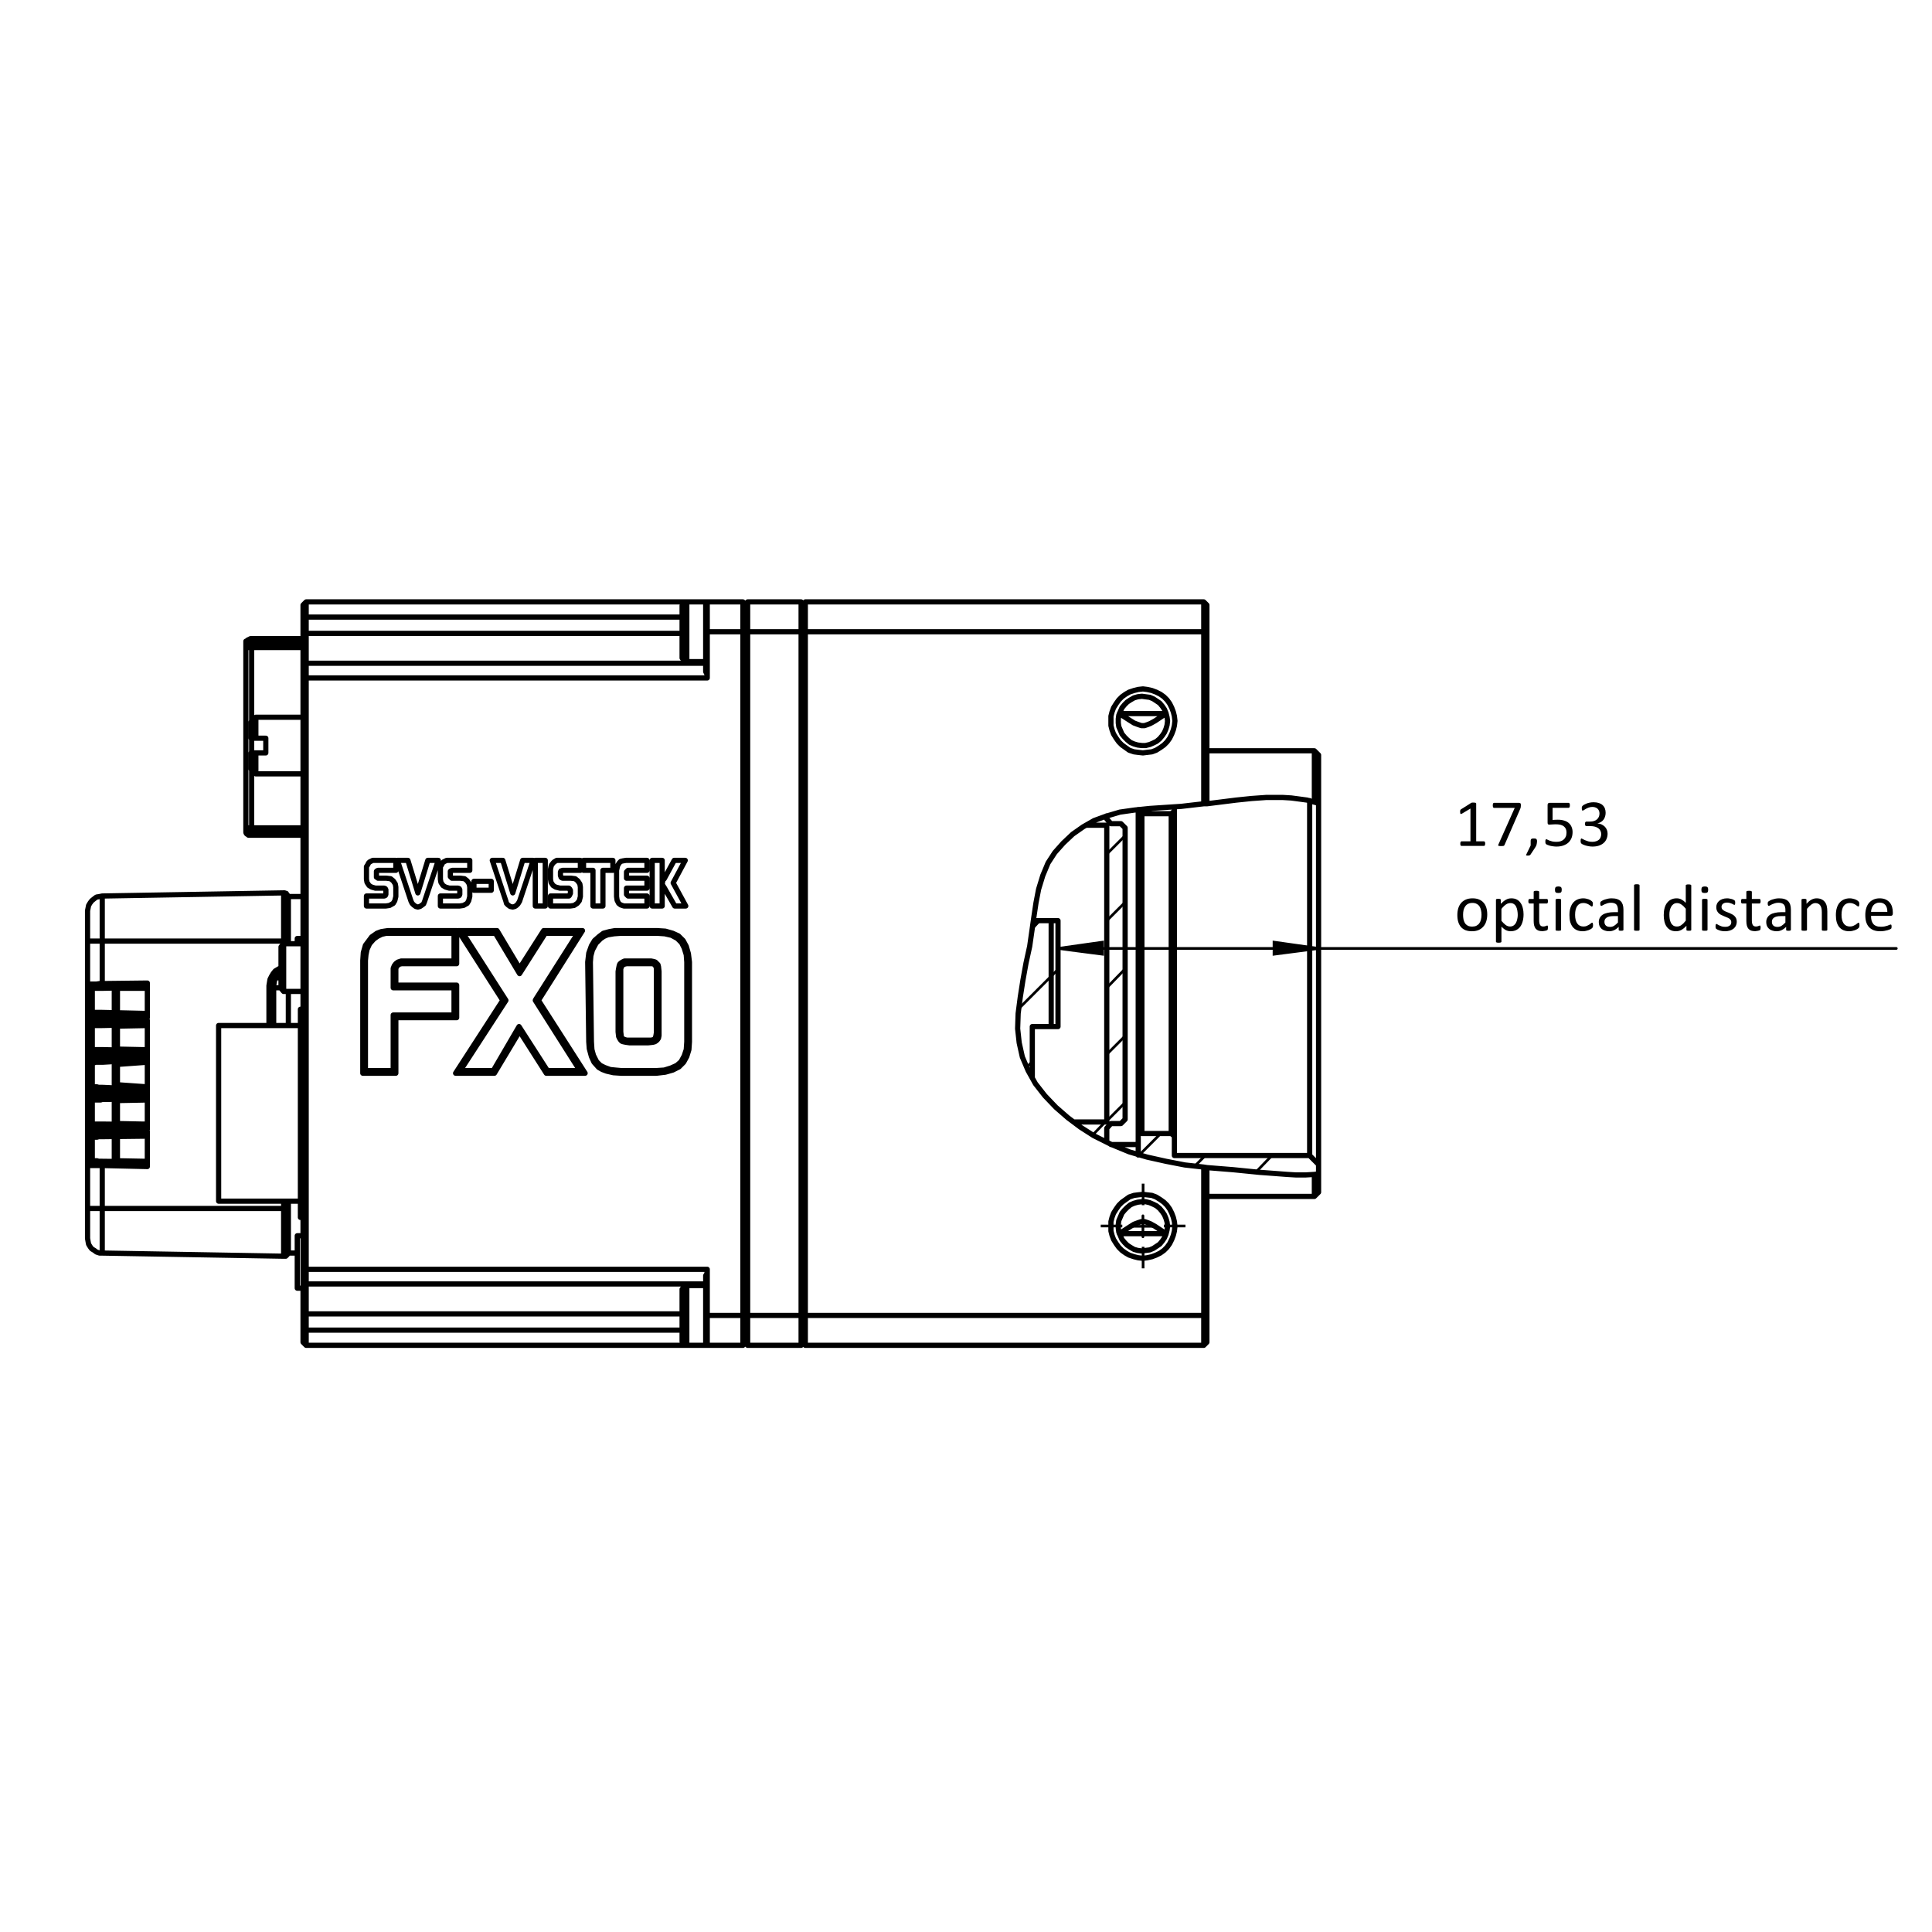 <?xml version="1.0" encoding="UTF-8"?>
<svg xmlns="http://www.w3.org/2000/svg" xmlns:xlink="http://www.w3.org/1999/xlink" width="368.504pt" height="368.504pt" viewBox="0 0 368.504 368.504" version="1.1">
<defs>
<g>
<symbol overflow="visible" id="glyph0-0">
<path style="stroke:none;" d="M 6.203 -8.219 L 6.203 0 L 0.281 0 L 0.281 -8.219 Z M 5.656 -0.516 L 5.656 -7.703 L 0.812 -7.703 L 0.812 -0.516 Z M 4.875 -5.422 C 4.875 -5.172 4.832 -4.945 4.75 -4.75 C 4.676 -4.562 4.57 -4.398 4.438 -4.266 C 4.312 -4.129 4.156 -4.023 3.969 -3.953 C 3.789 -3.879 3.594 -3.836 3.375 -3.828 L 3.344 -2.859 C 3.344 -2.816 3.312 -2.785 3.25 -2.766 C 3.188 -2.754 3.098 -2.75 2.984 -2.75 C 2.922 -2.75 2.867 -2.75 2.828 -2.75 C 2.785 -2.75 2.75 -2.754 2.719 -2.766 C 2.695 -2.773 2.676 -2.785 2.656 -2.797 C 2.645 -2.805 2.641 -2.828 2.641 -2.859 L 2.609 -4.031 C 2.609 -4.156 2.633 -4.242 2.688 -4.297 C 2.75 -4.348 2.832 -4.375 2.938 -4.375 L 3.047 -4.375 C 3.234 -4.375 3.391 -4.398 3.516 -4.453 C 3.648 -4.504 3.754 -4.57 3.828 -4.656 C 3.91 -4.75 3.969 -4.859 4 -4.984 C 4.031 -5.109 4.047 -5.238 4.047 -5.375 C 4.047 -5.688 3.957 -5.93 3.781 -6.109 C 3.602 -6.297 3.328 -6.391 2.953 -6.391 C 2.785 -6.391 2.641 -6.375 2.516 -6.344 C 2.391 -6.312 2.273 -6.273 2.172 -6.234 C 2.078 -6.191 2 -6.148 1.938 -6.109 C 1.883 -6.078 1.844 -6.062 1.812 -6.062 C 1.801 -6.062 1.785 -6.066 1.766 -6.078 C 1.754 -6.086 1.738 -6.102 1.719 -6.125 C 1.707 -6.145 1.695 -6.176 1.688 -6.219 C 1.688 -6.258 1.688 -6.316 1.688 -6.391 C 1.688 -6.461 1.691 -6.52 1.703 -6.562 C 1.711 -6.613 1.734 -6.656 1.766 -6.688 C 1.797 -6.719 1.852 -6.75 1.938 -6.781 C 2.02 -6.82 2.117 -6.859 2.234 -6.891 C 2.359 -6.93 2.488 -6.961 2.625 -6.984 C 2.77 -7.016 2.91 -7.031 3.047 -7.031 C 3.367 -7.031 3.645 -6.984 3.875 -6.891 C 4.102 -6.805 4.289 -6.691 4.438 -6.547 C 4.582 -6.41 4.691 -6.242 4.766 -6.047 C 4.836 -5.848 4.875 -5.641 4.875 -5.422 Z M 3.484 -1.734 C 3.484 -1.641 3.473 -1.562 3.453 -1.5 C 3.441 -1.445 3.414 -1.398 3.375 -1.359 C 3.344 -1.328 3.297 -1.301 3.234 -1.281 C 3.18 -1.258 3.109 -1.25 3.016 -1.25 C 2.922 -1.25 2.844 -1.258 2.781 -1.281 C 2.719 -1.301 2.664 -1.328 2.625 -1.359 C 2.594 -1.398 2.566 -1.445 2.547 -1.5 C 2.535 -1.562 2.531 -1.641 2.531 -1.734 C 2.531 -1.816 2.535 -1.891 2.547 -1.953 C 2.566 -2.016 2.594 -2.066 2.625 -2.109 C 2.664 -2.148 2.719 -2.176 2.781 -2.188 C 2.844 -2.207 2.922 -2.219 3.016 -2.219 C 3.109 -2.219 3.18 -2.207 3.234 -2.188 C 3.297 -2.176 3.344 -2.148 3.375 -2.109 C 3.414 -2.066 3.441 -2.016 3.453 -1.953 C 3.473 -1.891 3.484 -1.816 3.484 -1.734 Z M 0 2.516 Z M 0 2.516 "/>
</symbol>
<symbol overflow="visible" id="glyph0-1">
<path style="stroke:none;" d="M 5.891 -0.438 C 5.891 -0.352 5.879 -0.281 5.859 -0.219 C 5.848 -0.164 5.832 -0.125 5.812 -0.094 C 5.789 -0.062 5.766 -0.035 5.734 -0.016 C 5.711 -0.004 5.688 0 5.656 0 L 1.359 0 C 1.336 0 1.312 -0.004 1.281 -0.016 C 1.258 -0.035 1.234 -0.062 1.203 -0.094 C 1.18 -0.125 1.164 -0.164 1.156 -0.219 C 1.145 -0.281 1.141 -0.352 1.141 -0.438 C 1.141 -0.508 1.145 -0.57 1.156 -0.625 C 1.164 -0.688 1.18 -0.734 1.203 -0.766 C 1.223 -0.797 1.242 -0.82 1.266 -0.844 C 1.297 -0.863 1.328 -0.875 1.359 -0.875 L 3.078 -0.875 L 3.078 -7.125 L 1.484 -6.172 C 1.41 -6.129 1.348 -6.102 1.297 -6.094 C 1.242 -6.094 1.203 -6.102 1.172 -6.125 C 1.148 -6.156 1.133 -6.203 1.125 -6.266 C 1.113 -6.328 1.109 -6.406 1.109 -6.5 C 1.109 -6.57 1.109 -6.633 1.109 -6.688 C 1.117 -6.738 1.129 -6.781 1.141 -6.812 C 1.148 -6.852 1.164 -6.883 1.188 -6.906 C 1.219 -6.926 1.25 -6.953 1.281 -6.984 L 3.188 -8.188 C 3.195 -8.207 3.211 -8.219 3.234 -8.219 C 3.266 -8.227 3.297 -8.238 3.328 -8.25 C 3.367 -8.258 3.414 -8.266 3.469 -8.266 C 3.52 -8.266 3.582 -8.266 3.656 -8.266 C 3.758 -8.266 3.844 -8.258 3.906 -8.25 C 3.977 -8.25 4.031 -8.238 4.062 -8.219 C 4.102 -8.207 4.129 -8.188 4.141 -8.156 C 4.16 -8.133 4.172 -8.113 4.172 -8.094 L 4.172 -0.875 L 5.656 -0.875 C 5.688 -0.875 5.719 -0.863 5.75 -0.844 C 5.781 -0.82 5.805 -0.797 5.828 -0.766 C 5.848 -0.734 5.863 -0.688 5.875 -0.625 C 5.883 -0.57 5.891 -0.508 5.891 -0.438 Z M 5.891 -0.438 "/>
</symbol>
<symbol overflow="visible" id="glyph0-2">
<path style="stroke:none;" d="M 5.984 -7.75 C 5.984 -7.664 5.977 -7.594 5.969 -7.531 C 5.969 -7.477 5.961 -7.422 5.953 -7.359 C 5.941 -7.305 5.926 -7.25 5.906 -7.188 C 5.883 -7.133 5.863 -7.082 5.844 -7.031 L 2.875 -0.203 C 2.852 -0.16 2.828 -0.117 2.797 -0.078 C 2.766 -0.047 2.723 -0.02 2.672 0 C 2.629 0.008 2.566 0.016 2.484 0.016 C 2.41 0.023 2.32 0.031 2.219 0.031 C 2.07 0.031 1.957 0.023 1.875 0.016 C 1.801 0.004 1.742 -0.008 1.703 -0.031 C 1.672 -0.062 1.656 -0.098 1.656 -0.141 C 1.656 -0.18 1.672 -0.227 1.703 -0.281 L 4.812 -7.25 L 0.875 -7.25 C 0.789 -7.25 0.727 -7.289 0.688 -7.375 C 0.645 -7.469 0.625 -7.586 0.625 -7.734 C 0.625 -7.816 0.629 -7.883 0.641 -7.938 C 0.648 -8 0.664 -8.051 0.688 -8.094 C 0.707 -8.133 0.734 -8.164 0.766 -8.188 C 0.797 -8.207 0.832 -8.219 0.875 -8.219 L 5.656 -8.219 C 5.719 -8.219 5.77 -8.207 5.812 -8.188 C 5.852 -8.176 5.883 -8.148 5.906 -8.109 C 5.938 -8.078 5.957 -8.031 5.969 -7.969 C 5.977 -7.914 5.984 -7.844 5.984 -7.75 Z M 5.984 -7.75 "/>
</symbol>
<symbol overflow="visible" id="glyph0-3">
<path style="stroke:none;" d="M 2.359 -0.906 C 2.359 -0.781 2.348 -0.66 2.328 -0.547 C 2.316 -0.43 2.297 -0.328 2.266 -0.234 C 2.242 -0.141 2.207 -0.047 2.156 0.047 C 2.102 0.148 2.039 0.254 1.969 0.359 L 1.109 1.656 C 1.086 1.688 1.062 1.711 1.031 1.734 C 1 1.754 0.961 1.773 0.922 1.797 C 0.891 1.816 0.848 1.828 0.797 1.828 C 0.742 1.836 0.676 1.844 0.594 1.844 C 0.52 1.844 0.457 1.836 0.406 1.828 C 0.363 1.828 0.328 1.816 0.297 1.797 C 0.273 1.785 0.266 1.766 0.266 1.734 C 0.266 1.711 0.273 1.688 0.297 1.656 L 1.141 -0.094 L 1.141 -0.906 C 1.141 -1.02 1.148 -1.109 1.172 -1.172 C 1.191 -1.242 1.227 -1.297 1.281 -1.328 C 1.332 -1.367 1.395 -1.395 1.469 -1.406 C 1.551 -1.414 1.645 -1.422 1.75 -1.422 C 1.852 -1.422 1.941 -1.414 2.016 -1.406 C 2.098 -1.395 2.16 -1.367 2.203 -1.328 C 2.254 -1.297 2.289 -1.242 2.312 -1.172 C 2.344 -1.109 2.359 -1.02 2.359 -0.906 Z M 2.359 -0.906 "/>
</symbol>
<symbol overflow="visible" id="glyph0-4">
<path style="stroke:none;" d="M 5.828 -2.641 C 5.828 -2.203 5.754 -1.812 5.609 -1.469 C 5.461 -1.125 5.254 -0.832 4.984 -0.594 C 4.711 -0.363 4.391 -0.188 4.016 -0.062 C 3.641 0.062 3.223 0.125 2.766 0.125 C 2.504 0.125 2.258 0.102 2.031 0.062 C 1.801 0.031 1.598 -0.008 1.422 -0.062 C 1.242 -0.113 1.098 -0.164 0.984 -0.219 C 0.867 -0.27 0.797 -0.312 0.766 -0.344 C 0.734 -0.375 0.711 -0.398 0.703 -0.422 C 0.691 -0.453 0.68 -0.484 0.672 -0.516 C 0.66 -0.555 0.648 -0.602 0.641 -0.656 C 0.641 -0.707 0.641 -0.77 0.641 -0.844 C 0.641 -0.914 0.641 -0.977 0.641 -1.031 C 0.648 -1.094 0.664 -1.141 0.688 -1.172 C 0.707 -1.211 0.727 -1.238 0.75 -1.25 C 0.77 -1.27 0.797 -1.281 0.828 -1.281 C 0.867 -1.281 0.93 -1.254 1.016 -1.203 C 1.109 -1.148 1.227 -1.094 1.375 -1.031 C 1.531 -0.977 1.719 -0.922 1.938 -0.859 C 2.156 -0.805 2.422 -0.781 2.734 -0.781 C 3.016 -0.781 3.27 -0.812 3.5 -0.875 C 3.738 -0.945 3.941 -1.055 4.109 -1.203 C 4.285 -1.348 4.422 -1.523 4.516 -1.734 C 4.617 -1.953 4.672 -2.223 4.672 -2.547 C 4.672 -2.805 4.629 -3.035 4.547 -3.234 C 4.461 -3.43 4.332 -3.598 4.156 -3.734 C 3.988 -3.867 3.773 -3.969 3.516 -4.031 C 3.254 -4.094 2.941 -4.125 2.578 -4.125 C 2.316 -4.125 2.094 -4.113 1.906 -4.094 C 1.719 -4.07 1.547 -4.062 1.391 -4.062 C 1.273 -4.062 1.191 -4.086 1.141 -4.141 C 1.086 -4.191 1.062 -4.297 1.062 -4.453 L 1.062 -7.797 C 1.062 -7.941 1.094 -8.047 1.156 -8.109 C 1.219 -8.18 1.312 -8.219 1.438 -8.219 L 5.078 -8.219 C 5.109 -8.219 5.141 -8.207 5.172 -8.188 C 5.203 -8.164 5.227 -8.133 5.25 -8.094 C 5.27 -8.062 5.285 -8.016 5.297 -7.953 C 5.305 -7.891 5.312 -7.82 5.312 -7.75 C 5.312 -7.594 5.289 -7.473 5.25 -7.391 C 5.207 -7.305 5.148 -7.266 5.078 -7.266 L 2.016 -7.266 L 2.016 -4.953 C 2.16 -4.973 2.312 -4.984 2.469 -4.984 C 2.625 -4.992 2.801 -5 3 -5 C 3.469 -5 3.879 -4.941 4.234 -4.828 C 4.586 -4.723 4.879 -4.566 5.109 -4.359 C 5.348 -4.148 5.523 -3.898 5.641 -3.609 C 5.766 -3.316 5.828 -2.992 5.828 -2.641 Z M 5.828 -2.641 "/>
</symbol>
<symbol overflow="visible" id="glyph0-5">
<path style="stroke:none;" d="M 5.797 -2.344 C 5.797 -1.969 5.727 -1.629 5.594 -1.328 C 5.469 -1.023 5.281 -0.766 5.031 -0.547 C 4.789 -0.336 4.488 -0.172 4.125 -0.047 C 3.77 0.066 3.363 0.125 2.906 0.125 C 2.633 0.125 2.379 0.098 2.141 0.047 C 1.898 0.004 1.688 -0.047 1.5 -0.109 C 1.312 -0.172 1.156 -0.234 1.031 -0.297 C 0.914 -0.359 0.844 -0.406 0.812 -0.438 C 0.781 -0.469 0.754 -0.5 0.734 -0.531 C 0.723 -0.562 0.707 -0.598 0.688 -0.641 C 0.676 -0.68 0.664 -0.727 0.656 -0.781 C 0.656 -0.844 0.656 -0.922 0.656 -1.016 C 0.656 -1.172 0.672 -1.273 0.703 -1.328 C 0.734 -1.391 0.773 -1.422 0.828 -1.422 C 0.859 -1.422 0.93 -1.383 1.047 -1.312 C 1.16 -1.25 1.305 -1.176 1.484 -1.094 C 1.66 -1.02 1.863 -0.945 2.094 -0.875 C 2.332 -0.812 2.594 -0.781 2.875 -0.781 C 3.156 -0.781 3.398 -0.816 3.609 -0.891 C 3.828 -0.961 4.008 -1.062 4.156 -1.188 C 4.301 -1.32 4.406 -1.477 4.469 -1.656 C 4.539 -1.844 4.578 -2.039 4.578 -2.25 C 4.578 -2.477 4.531 -2.688 4.438 -2.875 C 4.352 -3.062 4.223 -3.223 4.047 -3.359 C 3.867 -3.492 3.648 -3.598 3.391 -3.672 C 3.141 -3.742 2.852 -3.781 2.531 -3.781 L 1.75 -3.781 C 1.707 -3.781 1.672 -3.785 1.641 -3.797 C 1.609 -3.816 1.582 -3.844 1.562 -3.875 C 1.539 -3.906 1.52 -3.945 1.5 -4 C 1.488 -4.062 1.484 -4.133 1.484 -4.219 C 1.484 -4.301 1.488 -4.367 1.5 -4.422 C 1.52 -4.473 1.539 -4.516 1.562 -4.547 C 1.582 -4.578 1.609 -4.598 1.641 -4.609 C 1.672 -4.629 1.703 -4.641 1.734 -4.641 L 2.453 -4.641 C 2.734 -4.641 2.984 -4.676 3.203 -4.75 C 3.43 -4.82 3.617 -4.926 3.766 -5.062 C 3.922 -5.195 4.039 -5.359 4.125 -5.547 C 4.207 -5.734 4.25 -5.941 4.25 -6.172 C 4.25 -6.348 4.223 -6.508 4.172 -6.656 C 4.117 -6.812 4.035 -6.945 3.922 -7.062 C 3.816 -7.176 3.676 -7.266 3.5 -7.328 C 3.332 -7.398 3.133 -7.438 2.906 -7.438 C 2.664 -7.438 2.441 -7.398 2.234 -7.328 C 2.023 -7.254 1.836 -7.172 1.672 -7.078 C 1.516 -6.992 1.383 -6.914 1.281 -6.844 C 1.176 -6.77 1.102 -6.734 1.062 -6.734 C 1.031 -6.734 1.004 -6.738 0.984 -6.75 C 0.961 -6.758 0.941 -6.781 0.922 -6.812 C 0.91 -6.844 0.898 -6.883 0.891 -6.938 C 0.879 -7 0.875 -7.078 0.875 -7.172 C 0.875 -7.234 0.875 -7.289 0.875 -7.344 C 0.883 -7.395 0.895 -7.438 0.906 -7.469 C 0.926 -7.5 0.941 -7.531 0.953 -7.562 C 0.973 -7.594 1.004 -7.629 1.047 -7.672 C 1.086 -7.711 1.164 -7.77 1.281 -7.844 C 1.406 -7.914 1.555 -7.988 1.734 -8.062 C 1.922 -8.145 2.129 -8.207 2.359 -8.25 C 2.598 -8.301 2.852 -8.328 3.125 -8.328 C 3.5 -8.328 3.832 -8.281 4.125 -8.188 C 4.414 -8.094 4.656 -7.957 4.844 -7.781 C 5.039 -7.602 5.188 -7.391 5.281 -7.141 C 5.375 -6.891 5.422 -6.613 5.422 -6.312 C 5.422 -6.051 5.383 -5.812 5.312 -5.594 C 5.25 -5.375 5.148 -5.176 5.016 -5 C 4.891 -4.832 4.727 -4.688 4.531 -4.562 C 4.344 -4.445 4.125 -4.363 3.875 -4.312 L 3.875 -4.297 C 4.156 -4.273 4.414 -4.207 4.656 -4.094 C 4.895 -3.977 5.098 -3.836 5.266 -3.672 C 5.43 -3.504 5.562 -3.305 5.656 -3.078 C 5.75 -2.848 5.797 -2.602 5.797 -2.344 Z M 5.797 -2.344 "/>
</symbol>
<symbol overflow="visible" id="glyph1-0">
<path style="stroke:none;" d="M 6.203 -8.219 L 6.203 0 L 0.281 0 L 0.281 -8.219 Z M 5.656 -0.516 L 5.656 -7.703 L 0.812 -7.703 L 0.812 -0.516 Z M 4.875 -5.422 C 4.875 -5.172 4.832 -4.945 4.75 -4.75 C 4.676 -4.562 4.57 -4.398 4.438 -4.266 C 4.312 -4.129 4.156 -4.023 3.969 -3.953 C 3.789 -3.879 3.594 -3.836 3.375 -3.828 L 3.344 -2.859 C 3.344 -2.816 3.312 -2.785 3.25 -2.766 C 3.188 -2.754 3.098 -2.75 2.984 -2.75 C 2.922 -2.75 2.867 -2.75 2.828 -2.75 C 2.785 -2.75 2.75 -2.754 2.719 -2.766 C 2.695 -2.773 2.676 -2.785 2.656 -2.797 C 2.645 -2.805 2.641 -2.828 2.641 -2.859 L 2.609 -4.031 C 2.609 -4.156 2.633 -4.242 2.688 -4.297 C 2.75 -4.348 2.832 -4.375 2.938 -4.375 L 3.047 -4.375 C 3.234 -4.375 3.391 -4.398 3.516 -4.453 C 3.648 -4.504 3.754 -4.57 3.828 -4.656 C 3.91 -4.75 3.969 -4.859 4 -4.984 C 4.031 -5.109 4.047 -5.238 4.047 -5.375 C 4.047 -5.688 3.957 -5.93 3.781 -6.109 C 3.602 -6.297 3.328 -6.391 2.953 -6.391 C 2.785 -6.391 2.641 -6.375 2.516 -6.344 C 2.391 -6.312 2.273 -6.273 2.172 -6.234 C 2.078 -6.191 2 -6.148 1.938 -6.109 C 1.883 -6.078 1.844 -6.062 1.812 -6.062 C 1.801 -6.062 1.785 -6.066 1.766 -6.078 C 1.754 -6.086 1.738 -6.102 1.719 -6.125 C 1.707 -6.145 1.695 -6.176 1.688 -6.219 C 1.688 -6.258 1.688 -6.316 1.688 -6.391 C 1.688 -6.461 1.691 -6.52 1.703 -6.562 C 1.711 -6.613 1.734 -6.656 1.766 -6.688 C 1.797 -6.719 1.852 -6.75 1.938 -6.781 C 2.02 -6.82 2.117 -6.859 2.234 -6.891 C 2.359 -6.93 2.488 -6.961 2.625 -6.984 C 2.77 -7.016 2.91 -7.031 3.047 -7.031 C 3.367 -7.031 3.645 -6.984 3.875 -6.891 C 4.102 -6.805 4.289 -6.691 4.438 -6.547 C 4.582 -6.41 4.691 -6.242 4.766 -6.047 C 4.836 -5.848 4.875 -5.641 4.875 -5.422 Z M 3.484 -1.734 C 3.484 -1.641 3.473 -1.562 3.453 -1.5 C 3.441 -1.445 3.414 -1.398 3.375 -1.359 C 3.344 -1.328 3.297 -1.301 3.234 -1.281 C 3.18 -1.258 3.109 -1.25 3.016 -1.25 C 2.922 -1.25 2.844 -1.258 2.781 -1.281 C 2.719 -1.301 2.664 -1.328 2.625 -1.359 C 2.594 -1.398 2.566 -1.445 2.547 -1.5 C 2.535 -1.562 2.531 -1.641 2.531 -1.734 C 2.531 -1.816 2.535 -1.891 2.547 -1.953 C 2.566 -2.016 2.594 -2.066 2.625 -2.109 C 2.664 -2.148 2.719 -2.176 2.781 -2.188 C 2.844 -2.207 2.922 -2.219 3.016 -2.219 C 3.109 -2.219 3.18 -2.207 3.234 -2.188 C 3.297 -2.176 3.344 -2.148 3.375 -2.109 C 3.414 -2.066 3.441 -2.016 3.453 -1.953 C 3.473 -1.891 3.484 -1.816 3.484 -1.734 Z M 0 2.516 Z M 0 2.516 "/>
</symbol>
<symbol overflow="visible" id="glyph1-1">
<path style="stroke:none;" d="M 6.281 -3.078 C 6.281 -2.609 6.219 -2.176 6.094 -1.781 C 5.977 -1.395 5.797 -1.062 5.547 -0.781 C 5.305 -0.5 5.004 -0.273 4.641 -0.109 C 4.273 0.047 3.848 0.125 3.359 0.125 C 2.891 0.125 2.477 0.055 2.125 -0.078 C 1.781 -0.223 1.492 -0.426 1.266 -0.688 C 1.035 -0.957 0.863 -1.281 0.75 -1.656 C 0.633 -2.039 0.578 -2.477 0.578 -2.969 C 0.578 -3.426 0.633 -3.852 0.75 -4.25 C 0.875 -4.645 1.055 -4.984 1.297 -5.266 C 1.535 -5.547 1.836 -5.766 2.203 -5.922 C 2.566 -6.078 2.992 -6.156 3.484 -6.156 C 3.953 -6.156 4.359 -6.082 4.703 -5.938 C 5.055 -5.801 5.348 -5.598 5.578 -5.328 C 5.816 -5.066 5.992 -4.742 6.109 -4.359 C 6.223 -3.984 6.281 -3.555 6.281 -3.078 Z M 5.188 -3.016 C 5.188 -3.316 5.156 -3.602 5.094 -3.875 C 5.039 -4.156 4.945 -4.398 4.812 -4.609 C 4.676 -4.816 4.492 -4.977 4.266 -5.094 C 4.047 -5.219 3.77 -5.281 3.438 -5.281 C 3.133 -5.281 2.867 -5.223 2.641 -5.109 C 2.422 -5.004 2.238 -4.848 2.094 -4.641 C 1.945 -4.441 1.836 -4.203 1.766 -3.922 C 1.703 -3.648 1.672 -3.352 1.672 -3.031 C 1.672 -2.719 1.695 -2.422 1.75 -2.141 C 1.812 -1.867 1.906 -1.629 2.031 -1.422 C 2.164 -1.223 2.344 -1.062 2.562 -0.938 C 2.789 -0.82 3.078 -0.766 3.422 -0.766 C 3.723 -0.766 3.984 -0.816 4.203 -0.922 C 4.43 -1.035 4.617 -1.191 4.766 -1.391 C 4.91 -1.586 5.016 -1.82 5.078 -2.094 C 5.148 -2.375 5.188 -2.68 5.188 -3.016 Z M 5.188 -3.016 "/>
</symbol>
<symbol overflow="visible" id="glyph1-2">
<path style="stroke:none;" d="M 6.234 -3.109 C 6.234 -2.609 6.176 -2.156 6.062 -1.75 C 5.957 -1.352 5.801 -1.016 5.594 -0.734 C 5.383 -0.461 5.125 -0.25 4.812 -0.094 C 4.5 0.051 4.145 0.125 3.75 0.125 C 3.582 0.125 3.426 0.102 3.281 0.062 C 3.133 0.031 2.992 -0.02 2.859 -0.094 C 2.723 -0.164 2.586 -0.254 2.453 -0.359 C 2.316 -0.473 2.172 -0.602 2.016 -0.75 L 2.016 2.109 C 2.016 2.141 2.004 2.164 1.984 2.188 C 1.973 2.219 1.945 2.238 1.906 2.25 C 1.875 2.27 1.82 2.285 1.75 2.297 C 1.688 2.305 1.598 2.312 1.484 2.312 C 1.391 2.312 1.305 2.305 1.234 2.297 C 1.172 2.285 1.117 2.27 1.078 2.25 C 1.035 2.238 1.004 2.219 0.984 2.188 C 0.973 2.164 0.969 2.141 0.969 2.109 L 0.969 -5.875 C 0.969 -5.906 0.973 -5.93 0.984 -5.953 C 1.004 -5.984 1.031 -6.004 1.062 -6.016 C 1.102 -6.035 1.148 -6.047 1.203 -6.047 C 1.266 -6.055 1.336 -6.062 1.422 -6.062 C 1.516 -6.062 1.586 -6.055 1.641 -6.047 C 1.703 -6.047 1.75 -6.035 1.781 -6.016 C 1.82 -6.004 1.848 -5.984 1.859 -5.953 C 1.879 -5.93 1.891 -5.906 1.891 -5.875 L 1.891 -5.109 C 2.066 -5.285 2.234 -5.438 2.391 -5.562 C 2.555 -5.695 2.719 -5.805 2.875 -5.891 C 3.039 -5.984 3.207 -6.051 3.375 -6.094 C 3.551 -6.133 3.734 -6.156 3.922 -6.156 C 4.336 -6.156 4.691 -6.07 4.984 -5.906 C 5.273 -5.75 5.508 -5.531 5.688 -5.25 C 5.875 -4.977 6.008 -4.656 6.094 -4.281 C 6.188 -3.906 6.234 -3.516 6.234 -3.109 Z M 5.125 -2.984 C 5.125 -3.273 5.098 -3.555 5.047 -3.828 C 5.004 -4.098 4.93 -4.336 4.828 -4.547 C 4.723 -4.766 4.578 -4.938 4.391 -5.062 C 4.211 -5.188 3.988 -5.25 3.719 -5.25 C 3.582 -5.25 3.445 -5.227 3.312 -5.188 C 3.176 -5.156 3.039 -5.094 2.906 -5 C 2.77 -4.914 2.629 -4.801 2.484 -4.656 C 2.336 -4.52 2.18 -4.348 2.016 -4.141 L 2.016 -1.859 C 2.305 -1.516 2.578 -1.25 2.828 -1.062 C 3.086 -0.875 3.363 -0.781 3.656 -0.781 C 3.914 -0.781 4.141 -0.844 4.328 -0.969 C 4.516 -1.094 4.664 -1.258 4.781 -1.469 C 4.895 -1.688 4.977 -1.926 5.031 -2.188 C 5.094 -2.445 5.125 -2.711 5.125 -2.984 Z M 5.125 -2.984 "/>
</symbol>
<symbol overflow="visible" id="glyph1-3">
<path style="stroke:none;" d="M 3.938 -0.578 C 3.938 -0.453 3.926 -0.352 3.906 -0.281 C 3.895 -0.207 3.875 -0.156 3.844 -0.125 C 3.812 -0.094 3.758 -0.062 3.688 -0.031 C 3.625 0 3.547 0.02 3.453 0.031 C 3.367 0.051 3.273 0.066 3.172 0.078 C 3.078 0.098 2.984 0.109 2.891 0.109 C 2.586 0.109 2.332 0.07 2.125 0 C 1.914 -0.082 1.742 -0.203 1.609 -0.359 C 1.473 -0.523 1.375 -0.727 1.312 -0.969 C 1.25 -1.207 1.219 -1.492 1.219 -1.828 L 1.219 -5.172 L 0.422 -5.172 C 0.359 -5.172 0.305 -5.203 0.266 -5.266 C 0.223 -5.336 0.203 -5.445 0.203 -5.594 C 0.203 -5.676 0.207 -5.742 0.219 -5.797 C 0.227 -5.859 0.242 -5.906 0.266 -5.938 C 0.285 -5.977 0.305 -6.004 0.328 -6.016 C 0.359 -6.023 0.391 -6.031 0.422 -6.031 L 1.219 -6.031 L 1.219 -7.391 C 1.219 -7.422 1.223 -7.445 1.234 -7.469 C 1.254 -7.5 1.285 -7.523 1.328 -7.547 C 1.367 -7.566 1.422 -7.578 1.484 -7.578 C 1.555 -7.586 1.641 -7.594 1.734 -7.594 C 1.836 -7.594 1.922 -7.586 1.984 -7.578 C 2.055 -7.578 2.113 -7.566 2.156 -7.547 C 2.195 -7.523 2.223 -7.5 2.234 -7.469 C 2.254 -7.445 2.266 -7.422 2.266 -7.391 L 2.266 -6.031 L 3.734 -6.031 C 3.766 -6.031 3.789 -6.023 3.812 -6.016 C 3.844 -6.004 3.867 -5.977 3.891 -5.938 C 3.91 -5.906 3.922 -5.859 3.922 -5.797 C 3.93 -5.742 3.938 -5.676 3.938 -5.594 C 3.938 -5.445 3.914 -5.336 3.875 -5.266 C 3.844 -5.203 3.797 -5.172 3.734 -5.172 L 2.266 -5.172 L 2.266 -1.984 C 2.266 -1.586 2.32 -1.285 2.438 -1.078 C 2.551 -0.879 2.758 -0.781 3.062 -0.781 C 3.164 -0.781 3.254 -0.789 3.328 -0.812 C 3.398 -0.832 3.469 -0.852 3.531 -0.875 C 3.594 -0.895 3.645 -0.914 3.688 -0.938 C 3.727 -0.957 3.766 -0.969 3.797 -0.969 C 3.816 -0.969 3.836 -0.961 3.859 -0.953 C 3.879 -0.941 3.895 -0.922 3.906 -0.891 C 3.914 -0.859 3.922 -0.816 3.922 -0.766 C 3.93 -0.711 3.938 -0.648 3.938 -0.578 Z M 3.938 -0.578 "/>
</symbol>
<symbol overflow="visible" id="glyph1-4">
<path style="stroke:none;" d="M 2.016 -0.156 C 2.016 -0.125 2.004 -0.094 1.984 -0.062 C 1.973 -0.039 1.945 -0.02 1.906 0 C 1.875 0.008 1.82 0.016 1.75 0.016 C 1.688 0.023 1.598 0.031 1.484 0.031 C 1.391 0.031 1.305 0.023 1.234 0.016 C 1.172 0.016 1.117 0.008 1.078 0 C 1.035 -0.02 1.004 -0.039 0.984 -0.062 C 0.973 -0.094 0.969 -0.125 0.969 -0.156 L 0.969 -5.875 C 0.969 -5.906 0.973 -5.93 0.984 -5.953 C 1.004 -5.984 1.035 -6.004 1.078 -6.016 C 1.117 -6.035 1.172 -6.047 1.234 -6.047 C 1.305 -6.055 1.391 -6.062 1.484 -6.062 C 1.598 -6.062 1.688 -6.055 1.75 -6.047 C 1.82 -6.047 1.875 -6.035 1.906 -6.016 C 1.945 -6.004 1.973 -5.984 1.984 -5.953 C 2.004 -5.93 2.016 -5.906 2.016 -5.875 Z M 2.141 -7.797 C 2.141 -7.555 2.094 -7.391 2 -7.297 C 1.906 -7.211 1.734 -7.172 1.484 -7.172 C 1.242 -7.172 1.078 -7.211 0.984 -7.297 C 0.891 -7.379 0.844 -7.539 0.844 -7.781 C 0.844 -8.031 0.891 -8.195 0.984 -8.281 C 1.078 -8.375 1.25 -8.422 1.5 -8.422 C 1.738 -8.422 1.906 -8.375 2 -8.281 C 2.094 -8.195 2.141 -8.035 2.141 -7.797 Z M 2.141 -7.797 "/>
</symbol>
<symbol overflow="visible" id="glyph1-5">
<path style="stroke:none;" d="M 5.078 -1.031 C 5.078 -0.957 5.07 -0.895 5.062 -0.844 C 5.062 -0.789 5.055 -0.742 5.047 -0.703 C 5.035 -0.672 5.02 -0.641 5 -0.609 C 4.988 -0.586 4.957 -0.547 4.906 -0.484 C 4.852 -0.43 4.766 -0.363 4.641 -0.281 C 4.516 -0.207 4.367 -0.141 4.203 -0.078 C 4.047 -0.023 3.875 0.02 3.688 0.062 C 3.508 0.102 3.316 0.125 3.109 0.125 C 2.703 0.125 2.336 0.055 2.016 -0.078 C 1.703 -0.211 1.438 -0.41 1.219 -0.672 C 1.008 -0.93 0.848 -1.25 0.734 -1.625 C 0.629 -2.008 0.578 -2.453 0.578 -2.953 C 0.578 -3.516 0.645 -3.992 0.781 -4.391 C 0.914 -4.797 1.102 -5.129 1.344 -5.391 C 1.582 -5.648 1.863 -5.844 2.188 -5.969 C 2.508 -6.094 2.859 -6.156 3.234 -6.156 C 3.422 -6.156 3.598 -6.133 3.766 -6.094 C 3.941 -6.062 4.098 -6.02 4.234 -5.969 C 4.379 -5.914 4.508 -5.852 4.625 -5.781 C 4.738 -5.707 4.816 -5.645 4.859 -5.594 C 4.91 -5.539 4.945 -5.5 4.969 -5.469 C 4.988 -5.438 5.004 -5.398 5.016 -5.359 C 5.035 -5.328 5.047 -5.285 5.047 -5.234 C 5.047 -5.18 5.047 -5.117 5.047 -5.047 C 5.047 -4.879 5.023 -4.758 4.984 -4.688 C 4.953 -4.625 4.91 -4.594 4.859 -4.594 C 4.797 -4.594 4.723 -4.629 4.641 -4.703 C 4.555 -4.773 4.445 -4.852 4.312 -4.938 C 4.188 -5.02 4.035 -5.094 3.859 -5.156 C 3.68 -5.227 3.469 -5.266 3.219 -5.266 C 2.719 -5.266 2.332 -5.07 2.062 -4.688 C 1.789 -4.301 1.656 -3.738 1.656 -3 C 1.656 -2.633 1.691 -2.312 1.766 -2.031 C 1.836 -1.758 1.941 -1.531 2.078 -1.344 C 2.211 -1.156 2.379 -1.016 2.578 -0.922 C 2.773 -0.828 3 -0.781 3.25 -0.781 C 3.488 -0.781 3.695 -0.816 3.875 -0.891 C 4.062 -0.973 4.223 -1.055 4.359 -1.141 C 4.492 -1.234 4.602 -1.316 4.688 -1.391 C 4.781 -1.473 4.852 -1.516 4.906 -1.516 C 4.938 -1.516 4.961 -1.504 4.984 -1.484 C 5.004 -1.461 5.02 -1.43 5.031 -1.391 C 5.051 -1.359 5.062 -1.312 5.062 -1.25 C 5.07 -1.188 5.078 -1.113 5.078 -1.031 Z M 5.078 -1.031 "/>
</symbol>
<symbol overflow="visible" id="glyph1-6">
<path style="stroke:none;" d="M 5.281 -0.156 C 5.281 -0.102 5.258 -0.062 5.219 -0.031 C 5.188 -0.008 5.141 0.004 5.078 0.016 C 5.023 0.023 4.941 0.031 4.828 0.031 C 4.711 0.031 4.625 0.023 4.562 0.016 C 4.5 0.004 4.453 -0.008 4.422 -0.031 C 4.391 -0.062 4.375 -0.102 4.375 -0.156 L 4.375 -0.719 C 4.125 -0.457 3.844 -0.25 3.531 -0.094 C 3.227 0.051 2.906 0.125 2.562 0.125 C 2.258 0.125 1.988 0.082 1.75 0 C 1.508 -0.07 1.301 -0.18 1.125 -0.328 C 0.957 -0.484 0.82 -0.664 0.719 -0.875 C 0.625 -1.094 0.578 -1.344 0.578 -1.625 C 0.578 -1.938 0.645 -2.211 0.781 -2.453 C 0.914 -2.691 1.102 -2.891 1.344 -3.047 C 1.594 -3.203 1.895 -3.316 2.25 -3.391 C 2.602 -3.473 3.004 -3.516 3.453 -3.516 L 4.234 -3.516 L 4.234 -3.969 C 4.234 -4.188 4.207 -4.379 4.156 -4.547 C 4.113 -4.711 4.039 -4.852 3.938 -4.969 C 3.832 -5.082 3.695 -5.164 3.531 -5.219 C 3.363 -5.281 3.16 -5.312 2.922 -5.312 C 2.672 -5.312 2.441 -5.281 2.234 -5.219 C 2.023 -5.156 1.844 -5.086 1.688 -5.016 C 1.531 -4.941 1.398 -4.875 1.297 -4.812 C 1.203 -4.75 1.129 -4.719 1.078 -4.719 C 1.035 -4.719 1.004 -4.723 0.984 -4.734 C 0.961 -4.754 0.941 -4.781 0.922 -4.812 C 0.898 -4.852 0.883 -4.898 0.875 -4.953 C 0.863 -5.004 0.859 -5.062 0.859 -5.125 C 0.859 -5.227 0.863 -5.312 0.875 -5.375 C 0.895 -5.438 0.93 -5.492 0.984 -5.547 C 1.047 -5.598 1.145 -5.66 1.281 -5.734 C 1.426 -5.816 1.586 -5.883 1.766 -5.938 C 1.953 -6 2.148 -6.051 2.359 -6.094 C 2.578 -6.133 2.797 -6.156 3.016 -6.156 C 3.43 -6.156 3.781 -6.109 4.062 -6.016 C 4.352 -5.922 4.586 -5.785 4.766 -5.609 C 4.941 -5.43 5.07 -5.207 5.156 -4.938 C 5.238 -4.664 5.281 -4.352 5.281 -4 Z M 4.234 -2.766 L 3.344 -2.766 C 3.051 -2.766 2.797 -2.738 2.578 -2.688 C 2.367 -2.633 2.195 -2.562 2.062 -2.469 C 1.926 -2.375 1.82 -2.258 1.75 -2.125 C 1.688 -2 1.656 -1.848 1.656 -1.672 C 1.656 -1.367 1.75 -1.129 1.938 -0.953 C 2.125 -0.785 2.391 -0.703 2.734 -0.703 C 3.004 -0.703 3.254 -0.77 3.484 -0.906 C 3.723 -1.051 3.973 -1.266 4.234 -1.547 Z M 4.234 -2.766 "/>
</symbol>
<symbol overflow="visible" id="glyph1-7">
<path style="stroke:none;" d="M 2.016 -0.156 C 2.016 -0.125 2.004 -0.094 1.984 -0.062 C 1.973 -0.039 1.945 -0.02 1.906 0 C 1.875 0.008 1.82 0.016 1.75 0.016 C 1.688 0.023 1.598 0.031 1.484 0.031 C 1.391 0.031 1.305 0.023 1.234 0.016 C 1.172 0.016 1.117 0.008 1.078 0 C 1.035 -0.02 1.004 -0.039 0.984 -0.062 C 0.973 -0.094 0.969 -0.125 0.969 -0.156 L 0.969 -8.641 C 0.969 -8.672 0.973 -8.695 0.984 -8.719 C 1.004 -8.75 1.035 -8.77 1.078 -8.781 C 1.117 -8.801 1.172 -8.816 1.234 -8.828 C 1.305 -8.836 1.391 -8.844 1.484 -8.844 C 1.598 -8.844 1.688 -8.836 1.75 -8.828 C 1.82 -8.816 1.875 -8.801 1.906 -8.781 C 1.945 -8.77 1.973 -8.75 1.984 -8.719 C 2.004 -8.695 2.016 -8.672 2.016 -8.641 Z M 2.016 -0.156 "/>
</symbol>
<symbol overflow="visible" id="glyph1-8">
<path style="stroke:none;" d=""/>
</symbol>
<symbol overflow="visible" id="glyph1-9">
<path style="stroke:none;" d="M 5.859 -0.156 C 5.859 -0.125 5.852 -0.094 5.844 -0.062 C 5.832 -0.039 5.805 -0.02 5.766 0 C 5.734 0.008 5.688 0.016 5.625 0.016 C 5.562 0.023 5.488 0.031 5.406 0.031 C 5.32 0.031 5.25 0.023 5.188 0.016 C 5.125 0.016 5.07 0.008 5.031 0 C 5 -0.02 4.973 -0.039 4.953 -0.062 C 4.941 -0.094 4.938 -0.125 4.938 -0.156 L 4.938 -0.922 C 4.633 -0.586 4.32 -0.328 4 -0.141 C 3.676 0.035 3.32 0.125 2.938 0.125 C 2.508 0.125 2.148 0.039 1.859 -0.125 C 1.566 -0.289 1.328 -0.508 1.141 -0.781 C 0.953 -1.062 0.816 -1.391 0.734 -1.766 C 0.648 -2.141 0.609 -2.535 0.609 -2.953 C 0.609 -3.441 0.66 -3.883 0.766 -4.281 C 0.867 -4.676 1.023 -5.008 1.234 -5.281 C 1.441 -5.562 1.695 -5.773 2 -5.922 C 2.312 -6.078 2.672 -6.156 3.078 -6.156 C 3.41 -6.156 3.711 -6.082 3.984 -5.938 C 4.266 -5.789 4.539 -5.578 4.812 -5.297 L 4.812 -8.609 C 4.812 -8.641 4.816 -8.664 4.828 -8.688 C 4.848 -8.719 4.879 -8.738 4.922 -8.75 C 4.961 -8.77 5.016 -8.785 5.078 -8.797 C 5.148 -8.805 5.234 -8.812 5.328 -8.812 C 5.43 -8.812 5.516 -8.805 5.578 -8.797 C 5.648 -8.785 5.707 -8.77 5.75 -8.75 C 5.789 -8.738 5.816 -8.719 5.828 -8.688 C 5.848 -8.664 5.859 -8.641 5.859 -8.609 Z M 4.812 -4.172 C 4.531 -4.523 4.254 -4.789 3.984 -4.969 C 3.723 -5.156 3.445 -5.25 3.156 -5.25 C 2.895 -5.25 2.672 -5.188 2.484 -5.062 C 2.297 -4.938 2.145 -4.77 2.031 -4.562 C 1.914 -4.352 1.828 -4.117 1.766 -3.859 C 1.711 -3.598 1.688 -3.332 1.688 -3.062 C 1.688 -2.77 1.707 -2.484 1.75 -2.203 C 1.801 -1.93 1.879 -1.688 1.984 -1.469 C 2.098 -1.258 2.242 -1.094 2.422 -0.969 C 2.609 -0.844 2.836 -0.781 3.109 -0.781 C 3.254 -0.781 3.391 -0.797 3.516 -0.828 C 3.648 -0.867 3.785 -0.93 3.922 -1.016 C 4.055 -1.109 4.195 -1.223 4.344 -1.359 C 4.488 -1.504 4.645 -1.68 4.812 -1.891 Z M 4.812 -4.172 "/>
</symbol>
<symbol overflow="visible" id="glyph1-10">
<path style="stroke:none;" d="M 4.562 -1.719 C 4.562 -1.426 4.504 -1.164 4.391 -0.938 C 4.285 -0.707 4.133 -0.516 3.938 -0.359 C 3.738 -0.203 3.5 -0.082 3.219 0 C 2.945 0.082 2.645 0.125 2.312 0.125 C 2.113 0.125 1.922 0.109 1.734 0.078 C 1.547 0.047 1.379 0.004 1.234 -0.047 C 1.086 -0.098 0.961 -0.148 0.859 -0.203 C 0.766 -0.254 0.691 -0.301 0.641 -0.344 C 0.598 -0.383 0.566 -0.441 0.547 -0.516 C 0.523 -0.598 0.516 -0.703 0.516 -0.828 C 0.516 -0.91 0.52 -0.977 0.531 -1.031 C 0.539 -1.094 0.551 -1.141 0.562 -1.172 C 0.57 -1.203 0.586 -1.223 0.609 -1.234 C 0.629 -1.254 0.656 -1.266 0.688 -1.266 C 0.738 -1.266 0.805 -1.234 0.891 -1.172 C 0.984 -1.117 1.098 -1.055 1.234 -0.984 C 1.367 -0.922 1.523 -0.859 1.703 -0.797 C 1.891 -0.742 2.102 -0.719 2.344 -0.719 C 2.52 -0.719 2.676 -0.734 2.812 -0.766 C 2.957 -0.805 3.082 -0.863 3.188 -0.938 C 3.301 -1.008 3.383 -1.102 3.438 -1.219 C 3.488 -1.332 3.516 -1.469 3.516 -1.625 C 3.516 -1.789 3.473 -1.926 3.391 -2.031 C 3.316 -2.145 3.211 -2.242 3.078 -2.328 C 2.941 -2.41 2.785 -2.484 2.609 -2.547 C 2.441 -2.617 2.27 -2.691 2.094 -2.766 C 1.914 -2.836 1.738 -2.914 1.562 -3 C 1.395 -3.094 1.242 -3.203 1.109 -3.328 C 0.973 -3.461 0.863 -3.617 0.781 -3.797 C 0.695 -3.984 0.656 -4.207 0.656 -4.469 C 0.656 -4.688 0.695 -4.898 0.781 -5.109 C 0.875 -5.316 1.004 -5.492 1.172 -5.641 C 1.348 -5.797 1.566 -5.922 1.828 -6.016 C 2.086 -6.109 2.391 -6.156 2.734 -6.156 C 2.891 -6.156 3.039 -6.141 3.188 -6.109 C 3.344 -6.086 3.484 -6.055 3.609 -6.016 C 3.734 -5.984 3.836 -5.941 3.922 -5.891 C 4.004 -5.848 4.066 -5.812 4.109 -5.781 C 4.16 -5.75 4.191 -5.719 4.203 -5.688 C 4.223 -5.664 4.234 -5.641 4.234 -5.609 C 4.242 -5.578 4.25 -5.535 4.25 -5.484 C 4.258 -5.441 4.266 -5.383 4.266 -5.312 C 4.266 -5.25 4.258 -5.188 4.25 -5.125 C 4.25 -5.07 4.238 -5.031 4.219 -5 C 4.207 -4.969 4.191 -4.941 4.172 -4.922 C 4.148 -4.91 4.125 -4.906 4.094 -4.906 C 4.062 -4.906 4.008 -4.926 3.938 -4.969 C 3.863 -5.02 3.77 -5.07 3.656 -5.125 C 3.539 -5.176 3.406 -5.223 3.25 -5.266 C 3.094 -5.316 2.914 -5.344 2.719 -5.344 C 2.539 -5.344 2.383 -5.32 2.25 -5.281 C 2.113 -5.238 2.004 -5.18 1.922 -5.109 C 1.836 -5.035 1.77 -4.945 1.719 -4.844 C 1.676 -4.75 1.656 -4.641 1.656 -4.516 C 1.656 -4.348 1.695 -4.207 1.781 -4.094 C 1.863 -3.988 1.973 -3.895 2.109 -3.812 C 2.242 -3.727 2.398 -3.648 2.578 -3.578 C 2.754 -3.516 2.93 -3.445 3.109 -3.375 C 3.285 -3.301 3.461 -3.219 3.641 -3.125 C 3.816 -3.039 3.973 -2.93 4.109 -2.797 C 4.242 -2.672 4.352 -2.52 4.438 -2.344 C 4.52 -2.164 4.562 -1.957 4.562 -1.719 Z M 4.562 -1.719 "/>
</symbol>
<symbol overflow="visible" id="glyph1-11">
<path style="stroke:none;" d="M 5.891 -0.156 C 5.891 -0.125 5.879 -0.094 5.859 -0.062 C 5.848 -0.039 5.82 -0.02 5.781 0 C 5.738 0.008 5.68 0.016 5.609 0.016 C 5.547 0.023 5.469 0.031 5.375 0.031 C 5.27 0.031 5.18 0.023 5.109 0.016 C 5.047 0.016 4.992 0.008 4.953 0 C 4.91 -0.02 4.879 -0.039 4.859 -0.062 C 4.848 -0.094 4.844 -0.125 4.844 -0.156 L 4.844 -3.5 C 4.844 -3.832 4.816 -4.098 4.766 -4.297 C 4.711 -4.492 4.641 -4.66 4.547 -4.797 C 4.453 -4.941 4.328 -5.051 4.172 -5.125 C 4.016 -5.207 3.832 -5.25 3.625 -5.25 C 3.363 -5.25 3.102 -5.156 2.844 -4.969 C 2.582 -4.781 2.305 -4.508 2.016 -4.156 L 2.016 -0.156 C 2.016 -0.125 2.004 -0.094 1.984 -0.062 C 1.973 -0.039 1.945 -0.02 1.906 0 C 1.875 0.008 1.82 0.016 1.75 0.016 C 1.688 0.023 1.598 0.031 1.484 0.031 C 1.391 0.031 1.305 0.023 1.234 0.016 C 1.172 0.016 1.117 0.008 1.078 0 C 1.035 -0.02 1.004 -0.039 0.984 -0.062 C 0.973 -0.094 0.969 -0.125 0.969 -0.156 L 0.969 -5.875 C 0.969 -5.906 0.973 -5.93 0.984 -5.953 C 1.004 -5.984 1.031 -6.004 1.062 -6.016 C 1.102 -6.035 1.148 -6.047 1.203 -6.047 C 1.266 -6.055 1.348 -6.062 1.453 -6.062 C 1.547 -6.062 1.617 -6.055 1.672 -6.047 C 1.734 -6.047 1.781 -6.035 1.812 -6.016 C 1.852 -6.004 1.879 -5.984 1.891 -5.953 C 1.91 -5.93 1.922 -5.906 1.922 -5.875 L 1.922 -5.109 C 2.242 -5.473 2.562 -5.738 2.875 -5.906 C 3.195 -6.07 3.52 -6.156 3.844 -6.156 C 4.227 -6.156 4.551 -6.086 4.812 -5.953 C 5.07 -5.828 5.281 -5.656 5.438 -5.438 C 5.602 -5.227 5.719 -4.977 5.781 -4.688 C 5.852 -4.395 5.891 -4.047 5.891 -3.641 Z M 5.891 -0.156 "/>
</symbol>
<symbol overflow="visible" id="glyph1-12">
<path style="stroke:none;" d="M 5.844 -3.266 C 5.844 -3.098 5.801 -2.977 5.719 -2.906 C 5.633 -2.844 5.539 -2.812 5.438 -2.812 L 1.688 -2.812 C 1.688 -2.488 1.719 -2.195 1.781 -1.938 C 1.852 -1.688 1.961 -1.469 2.109 -1.281 C 2.254 -1.102 2.445 -0.969 2.688 -0.875 C 2.926 -0.781 3.219 -0.734 3.562 -0.734 C 3.832 -0.734 4.07 -0.754 4.281 -0.797 C 4.488 -0.836 4.672 -0.883 4.828 -0.938 C 4.984 -1 5.109 -1.051 5.203 -1.094 C 5.305 -1.133 5.383 -1.156 5.438 -1.156 C 5.469 -1.156 5.492 -1.148 5.516 -1.141 C 5.535 -1.129 5.551 -1.109 5.562 -1.078 C 5.582 -1.047 5.594 -1.004 5.594 -0.953 C 5.602 -0.898 5.609 -0.832 5.609 -0.75 C 5.609 -0.695 5.602 -0.648 5.594 -0.609 C 5.594 -0.566 5.586 -0.531 5.578 -0.5 C 5.578 -0.469 5.566 -0.438 5.547 -0.406 C 5.535 -0.383 5.516 -0.363 5.484 -0.344 C 5.461 -0.32 5.395 -0.285 5.281 -0.234 C 5.164 -0.18 5.02 -0.129 4.844 -0.078 C 4.664 -0.023 4.457 0.02 4.219 0.062 C 3.977 0.102 3.723 0.125 3.453 0.125 C 2.984 0.125 2.57 0.062 2.219 -0.062 C 1.863 -0.195 1.562 -0.395 1.312 -0.656 C 1.07 -0.914 0.891 -1.238 0.766 -1.625 C 0.648 -2.02 0.594 -2.473 0.594 -2.984 C 0.594 -3.473 0.656 -3.914 0.781 -4.312 C 0.906 -4.707 1.086 -5.039 1.328 -5.312 C 1.566 -5.582 1.852 -5.789 2.188 -5.938 C 2.531 -6.082 2.91 -6.156 3.328 -6.156 C 3.773 -6.156 4.156 -6.082 4.469 -5.938 C 4.789 -5.789 5.051 -5.598 5.25 -5.359 C 5.457 -5.117 5.609 -4.832 5.703 -4.5 C 5.797 -4.176 5.844 -3.828 5.844 -3.453 Z M 4.797 -3.578 C 4.805 -4.129 4.68 -4.562 4.422 -4.875 C 4.172 -5.188 3.789 -5.344 3.281 -5.344 C 3.031 -5.344 2.805 -5.289 2.609 -5.188 C 2.41 -5.094 2.242 -4.961 2.109 -4.797 C 1.984 -4.641 1.883 -4.453 1.812 -4.234 C 1.738 -4.023 1.695 -3.805 1.688 -3.578 Z M 4.797 -3.578 "/>
</symbol>
</g>
</defs>
<g id="surface1">
<path style="fill:none;stroke-width:0.51;stroke-linecap:round;stroke-linejoin:round;stroke:rgb(0%,0%,0%);stroke-opacity:1;stroke-miterlimit:10;" d="M 0 0.001 L 1.301 1.302 M -3.602 9.099 L -2.199 10.599 M -6.199 -6.198 L 0 0.001 M -4.699 -17.401 L -3.602 -16.3 M 10.602 23.302 L 14.102 26.802 M 10.602 10.599 L 14.102 14.099 M 10.602 -2.198 L 14.102 1.399 M 10.602 -14.901 L 14.102 -11.401 M 10.602 -27.601 L 14.102 -24.101 M 7.898 -30.3 L 10.301 -27.8 M 16.602 -21.601 L 17.301 -20.901 M 16.801 -34.101 L 20.898 -29.999 M 27.398 -36.198 L 29.398 -34.198 M 39.102 -37.3 L 42.102 -34.198 M 18.199 31.001 L 19.301 32.001 M 16.602 29.399 L 17.301 30.001 " transform="matrix(1,0,0,-1,200.5,186.204)"/>
<path style="fill:none;stroke-width:0.992;stroke-linecap:round;stroke-linejoin:round;stroke:rgb(0%,0%,0%);stroke-opacity:1;stroke-miterlimit:10;" d="M -0.001 0.001 L 20.499 0.001 M 20.499 85.001 L -0.001 85.001 M 20.499 0.001 L 21.3 0.802 M 21.3 84.2 L 20.499 85.001 M -172.399 35.7 L -172.899 35.7 M -172.899 -3.999 L -172.399 -3.999 M -188.501 -0.901 L -172.899 -0.901 M -172.899 32.599 L -188.501 32.599 M -176.098 48.2 L -176.598 47.599 M -176.598 39.7 L -176.098 39.099 M -172.399 48.2 L -176.098 48.2 M -176.098 39.099 L -172.399 39.099 M -99.2 102.001 L -95.598 102.001 M -95.598 113.399 L -99.2 113.399 M -100.098 102.899 L -100.098 102.7 L -100.001 102.599 L -99.899 102.399 L -99.598 102.099 L -99.399 102.001 L -99.2 102.001 M -99.2 113.399 L -99.399 113.302 L -99.598 113.302 L -99.899 113.001 L -100.001 112.802 L -100.098 112.7 L -100.098 112.501 M -100.098 -27.499 L -100.098 -27.698 L -100.001 -27.8 L -99.899 -27.999 L -99.802 -28.101 L -99.7 -28.198 L -99.598 -28.3 L -99.399 -28.401 L -99.2 -28.401 M -99.2 -16.999 L -99.399 -16.999 L -99.598 -17.101 L -99.7 -17.198 L -99.802 -17.3 L -99.899 -17.401 L -100.001 -17.601 L -100.098 -17.698 L -100.098 -17.901 M -99.2 -28.401 L -95.598 -28.401 M -95.598 -16.999 L -99.2 -16.999 M -172.399 -7.499 L -173.501 -7.499 M -173.501 -17.499 L -172.399 -17.499 M -172.399 49.2 L -173.501 49.2 M -207.802 39.7 L -202.598 39.7 M -202.598 39.7 L -202.501 39.899 M -202.598 6.7 L -207.802 6.802 M -202.501 6.599 L -202.598 6.7 M -172.399 61.2 L -172.399 61.2 M -172.399 59.2 L -172.399 59.2 M -172.399 52.001 L -172.399 52.001 M -172.399 55.399 L -172.399 55.399 M -172.399 59.2 L -172.399 59.2 M -172.399 61.2 L -172.399 61.2 M -172.399 59.2 L -172.399 59.2 M -175.2 -10.8 L -173.501 -10.8 M -172.399 57.2 L -175.2 57.2 M -178.001 39.802 L -176.598 39.802 M -172.399 91.399 L -181.399 91.399 M -181.399 80.599 L -172.399 80.599 M -182.302 81.501 L -181.399 80.599 M -181.399 91.399 L -182.302 90.501 M -181.899 105.899 L -182.001 105.802 L -182.2 105.802 L -182.302 105.7 L -182.501 105.599 L -182.598 105.501 L -182.7 105.302 L -182.7 105.001 M -0.598 -22.698 L -76.598 -22.698 M -76.598 107.7 L -76.598 -22.698 M -0.598 107.7 L -76.598 107.7 M -0.598 74.899 L -0.598 107.7 M -0.598 74.899 L -4.899 74.399 L -10.899 74.001 L -13.802 73.7 L -16.598 73.302 L -19.302 72.501 L -21.501 71.7 L -23.598 70.501 L -25.598 69.099 L -27.399 67.399 L -29.001 65.599 L -30.302 63.599 L -31.302 61.2 L -32.098 58.599 L -32.598 56.001 L -33.001 53.302 L -33.399 50.501 L -33.802 47.7 L -34.501 44.501 L -35.098 41.2 L -35.598 38.001 L -36.001 34.899 L -36.098 32.001 L -35.802 29.302 L -35.2 26.599 L -34.098 24.001 L -32.7 21.501 L -30.899 19.2 L -28.802 17.001 L -26.501 15.001 L -24.098 13.2 L -21.598 11.599 L -18.2 9.899 L -14.802 8.501 L -11.399 7.501 L -7.802 6.7 L -4.2 6.001 L -0.598 5.599 M -0.598 -22.698 L -0.598 5.599 M -6.098 90.7 L -6.2 91.599 L -6.399 92.399 L -6.7 93.2 L -7.098 94.001 L -7.598 94.7 L -8.2 95.302 L -8.899 95.802 L -9.7 96.2 L -10.501 96.501 L -11.399 96.7 L -12.2 96.802 L -13.098 96.7 L -13.899 96.501 L -14.802 96.2 L -15.501 95.802 L -16.2 95.302 L -16.802 94.7 L -17.302 94.001 L -17.802 93.2 L -18.098 92.399 L -18.302 91.599 L -18.302 89.802 L -18.098 89.001 L -17.802 88.2 L -17.302 87.399 L -16.802 86.7 L -16.2 86.099 L -14.802 85.099 L -13.899 84.802 L -13.098 84.7 L -12.2 84.599 L -11.399 84.7 L -10.501 84.802 L -9.7 85.099 L -8.899 85.599 L -8.2 86.099 L -7.598 86.7 L -7.098 87.399 L -6.7 88.2 L -6.399 89.001 L -6.2 89.802 L -6.098 90.7 M -6.098 -5.698 L -6.2 -4.8 L -6.399 -3.999 L -6.7 -3.198 L -7.098 -2.401 L -7.598 -1.698 L -8.2 -1.101 L -8.899 -0.601 L -9.7 -0.101 L -10.501 0.2 L -11.399 0.302 L -12.2 0.399 L -13.098 0.302 L -13.899 0.2 L -14.802 -0.101 L -16.2 -1.101 L -16.802 -1.698 L -17.302 -2.401 L -17.802 -3.198 L -18.098 -3.999 L -18.302 -4.8 L -18.302 -6.601 L -18.098 -7.401 L -17.802 -8.198 L -17.302 -8.999 L -16.802 -9.698 L -16.2 -10.3 L -15.501 -10.8 L -14.802 -11.198 L -13.899 -11.499 L -13.098 -11.698 L -12.2 -11.8 L -11.399 -11.698 L -10.501 -11.499 L -9.7 -11.198 L -8.899 -10.8 L -8.2 -10.3 L -7.598 -9.698 L -7.098 -8.999 L -6.7 -8.198 L -6.399 -7.401 L -6.2 -6.601 L -6.098 -5.698 M -0.001 107.7 L -0.598 107.7 M -0.001 107.7 L -0.001 74.899 M -0.001 74.899 L -0.598 74.899 M -0.001 5.501 L -0.001 -22.698 M -0.001 -22.698 L -0.598 -22.698 M -0.598 5.599 L -0.001 5.501 M -76.598 -22.698 L -76.802 -22.698 M -76.802 -22.698 L -76.802 107.7 M -76.598 107.7 L -76.802 107.7 M -0.598 107.7 L -0.598 113.399 M -76.598 113.399 L -76.598 107.7 M -0.598 113.399 L -76.598 113.399 M -76.802 107.7 L -76.802 113.099 M -76.598 113.399 L -76.802 113.099 M -0.001 112.802 L -0.001 107.7 M -0.001 112.802 L -0.598 113.399 M -7.501 90.7 L -7.598 91.399 L -7.802 92.2 L -8.098 92.899 L -8.501 93.501 L -9.001 94.099 L -9.598 94.501 L -10.2 94.899 L -10.899 95.2 L -11.7 95.302 L -12.399 95.399 L -13.2 95.302 L -13.899 95.099 L -14.598 94.7 L -15.2 94.302 L -15.7 93.802 L -16.2 93.2 L -16.802 91.802 L -16.899 91.099 L -16.899 90.302 L -16.802 89.599 L -16.2 88.2 L -15.7 87.599 L -15.2 87.099 L -14.598 86.599 L -13.899 86.302 L -13.2 86.099 L -12.399 86.001 L -11.7 86.001 L -10.899 86.2 L -10.2 86.501 L -9.598 86.802 L -9.001 87.302 L -8.501 87.899 L -8.098 88.501 L -7.802 89.2 L -7.598 89.899 L -7.501 90.7 M -0.598 -28.401 L -0.598 -22.698 M -0.598 -28.401 L -76.598 -28.401 M -76.598 -22.698 L -76.598 -28.401 M -76.598 -28.401 L -76.802 -28.101 M -76.802 -28.101 L -76.802 -22.698 M -0.001 -22.698 L -0.001 -27.8 M -0.001 -27.8 L -0.598 -28.401 M -7.501 -5.698 L -7.598 -4.901 L -7.802 -4.198 L -8.098 -3.499 L -8.501 -2.901 L -9.001 -2.3 L -9.598 -1.8 L -10.2 -1.499 L -10.899 -1.198 L -11.7 -0.999 L -12.399 -0.999 L -13.2 -1.101 L -13.899 -1.3 L -14.598 -1.601 L -15.2 -2.101 L -15.7 -2.601 L -16.2 -3.198 L -16.501 -3.901 L -16.802 -4.601 L -16.899 -5.3 L -16.899 -6.101 L -16.802 -6.8 L -16.2 -8.198 L -15.7 -8.8 L -15.2 -9.3 L -14.598 -9.698 L -13.899 -10.101 L -13.2 -10.3 L -12.399 -10.401 L -11.7 -10.3 L -10.899 -10.198 L -10.2 -9.901 L -9.598 -9.499 L -9.001 -9.101 L -8.501 -8.499 L -8.098 -7.901 L -7.802 -7.198 L -7.598 -6.401 L -7.501 -5.698 M -16.7 -7.101 L -7.802 -7.101 M -7.802 92.099 L -16.7 92.099 M -7.802 -7.101 L -9.899 -5.698 L -10.802 -5.198 L -11.302 -4.999 L -11.899 -4.8 L -12.501 -4.8 L -13.098 -4.999 L -13.899 -5.3 L -14.7 -5.8 L -16.7 -7.101 M -7.802 92.099 L -9.899 90.7 L -10.802 90.2 L -11.302 90.001 L -11.899 89.802 L -12.501 89.802 L -13.098 90.001 L -13.899 90.302 L -14.7 90.802 L -16.7 92.099 M 20.499 75.2 L 20.499 85.001 M 20.499 0.001 L 20.499 4.2 M 20.499 4.2 L 18.8 4.099 L 16.999 4.099 L 15.3 4.2 L 12.698 4.399 L 9.999 4.599 L 4.999 5.099 L -0.001 5.501 M -0.001 74.899 L 5.601 75.599 L 8.499 75.899 L 11.3 76.099 L 14.499 76.099 L 16.101 76.001 L 17.601 75.802 L 19.101 75.599 L 20.499 75.2 M 21.3 4.302 L 21.3 0.802 M 21.3 84.2 L 21.3 75.001 M 20.499 4.2 L 21.3 4.302 M 21.3 75.001 L 20.499 75.2 M 21.3 6.099 L 19.601 7.802 M 19.601 7.802 L 19.601 75.501 M 21.3 75.001 L 21.3 6.099 M -6.2 7.802 L 19.601 7.802 M -12.399 12.001 L -6.802 12.001 M -6.802 73.001 L -12.399 73.001 M -6.802 12.001 L -6.802 73.001 M -13.098 25.501 L -12.399 25.501 M -12.399 12.001 L -12.399 25.501 M -6.2 11.501 L -6.802 12.001 M -6.2 7.802 L -6.2 11.501 M 21.3 6.099 L 21.3 4.302 M -13.098 25.501 L -13.098 7.899 M -6.802 73.001 L -6.2 73.501 M -6.2 73.501 L -6.2 11.501 M -12.399 59.501 L -13.098 59.501 M -12.399 59.501 L -12.399 73.001 M -6.2 73.501 L -6.2 74.302 M -13.098 73.802 L -13.098 59.501 M -12.399 28.302 L -13.098 28.302 M -12.399 28.302 L -12.399 25.501 M -13.098 25.501 L -13.098 28.302 M -12.399 56.7 L -13.098 56.7 M -12.399 59.501 L -12.399 56.7 M -13.098 56.7 L -13.098 59.501 M -12.399 56.7 L -12.399 28.302 M -13.098 28.302 L -13.098 56.7 M -29.7 52.599 L -29.7 32.399 M -29.7 32.399 L -33.302 32.399 M -33.098 52.599 L -29.7 52.599 M -33.302 22.599 L -33.302 32.399 M -15.598 14.7 L -15.598 70.302 M -18.302 13.899 L -19.098 13.001 M -16.399 13.899 L -15.598 14.7 M -18.302 71.099 L -16.399 71.099 M -16.399 13.899 L -18.302 13.899 M -19.098 72.001 L -18.302 71.099 M -19.098 14.2 L -19.098 70.802 M -15.598 70.302 L -16.399 71.099 M -19.2 10.399 L -19.098 10.501 M -25.399 14.2 L -19.098 14.2 M -19.098 70.802 L -23.098 70.802 M -19.098 72.001 L -19.098 72.599 M -19.098 10.501 L -19.098 13.001 M -29.7 32.399 L -29.7 52.599 M -29.7 52.599 L -28.399 52.599 M -28.399 32.399 L -28.399 52.599 M -28.399 32.399 L -29.7 32.399 M -172.899 15.899 L -172.899 35.7 M -172.899 -3.999 L -172.899 15.899 M -188.501 32.599 L -188.501 -0.901 M -176.598 47.599 L -176.598 39.7 M -176.098 48.2 L -176.098 39.099 M -95.598 107.7 L -95.598 113.399 M -95.598 105.899 L -95.598 107.7 M -100.098 107.7 L -100.098 112.501 M -100.098 102.899 L -100.098 107.7 M -100.098 -22.698 L -100.098 -17.901 M -100.098 -27.499 L -100.098 -22.698 M -95.598 -22.698 L -95.598 -20.901 M -95.598 -28.401 L -95.598 -22.698 M -173.501 -7.499 L -173.501 -17.499 M -173.501 49.2 L -173.501 48.2 M -176.098 -11.401 L -176.098 -2.3 M -176.098 -2.3 L -175.2 -2.3 M -175.2 -2.3 L -175.2 -2.8 M -176.098 -11.401 L -175.7 -11.401 L -175.598 -11.3 L -175.501 -11.198 L -175.399 -11.101 L -175.302 -10.901 L -175.2 -10.8 L -175.2 -10.601 M -175.2 -0.901 L -175.2 -2.3 M -175.2 48.7 L -175.2 48.2 M -175.2 48.7 L -176.098 48.7 M -175.2 49.2 L -175.2 48.7 M -176.098 48.7 L -176.098 57.899 M -175.2 57.001 L -175.2 57.2 L -175.302 57.399 L -175.399 57.501 L -175.501 57.599 L -175.598 57.802 L -175.7 57.802 L -175.899 57.899 L -176.098 57.899 M -176.598 42.7 L -176.7 42.599 L -177.098 42.302 L -177.399 42.001 L -177.7 41.599 L -177.899 41.2 L -178.001 40.7 L -178.001 40.2 M -178.899 40.2 L -178.001 40.2 M -210.7 -2.3 L -210.7 -10.8 M -210.7 -2.3 L -176.098 -2.3 M -176.098 -11.401 L -210.7 -10.8 M -210.7 5.899 L -210.7 -2.3 M -202.098 5.7 L -210.7 5.899 M -202.098 12.399 L -202.098 5.7 M -210.7 12.2 L -202.098 12.399 M -210.7 13.001 L -210.7 12.2 M -202.098 12.802 L -210.7 13.001 M -202.098 19.501 L -202.098 12.802 M -210.7 19.302 L -202.098 19.501 M -210.7 20.001 L -210.7 19.302 M -202.098 19.501 L -210.7 20.001 M -202.098 19.501 L -202.098 26.899 M -210.7 26.501 L -202.098 26.899 M -210.7 27.099 L -210.7 26.501 M -202.098 27.001 L -210.7 27.099 M -202.098 27.001 L -202.098 33.599 M -210.7 33.501 L -202.098 33.599 M -210.7 34.2 L -210.7 33.501 M -202.098 34.099 L -210.7 34.2 M -202.098 34.099 L -202.098 40.7 M -210.7 40.599 L -202.098 40.7 M -210.7 48.7 L -210.7 40.599 M -176.098 48.7 L -210.7 48.7 M -210.7 57.302 L -210.7 48.7 M -210.7 57.302 L -176.098 57.899 M -210.7 5.899 L -210.7 6.7 M -210.7 6.7 L -202.098 6.599 M -210.7 13.001 L -210.7 13.802 M -210.7 13.802 L -202.098 13.7 M -202.098 11.501 L -210.7 11.399 M -210.7 12.2 L -210.7 11.399 M -202.098 26.099 L -210.598 25.599 M -210.7 26.501 L -210.7 25.802 L -210.598 25.7 L -210.598 25.599 M -210.7 20.001 L -210.7 20.7 L -210.598 20.7 L -210.598 20.802 M -210.598 20.802 L -202.098 20.399 M -202.098 18.599 L -210.7 18.501 M -210.7 19.302 L -210.7 18.501 M -210.7 27.099 L -210.7 28.001 M -210.7 28.001 L -202.098 27.802 M -202.098 32.802 L -210.7 32.599 M -210.7 33.501 L -210.7 32.599 M -210.7 34.2 L -210.7 35.099 M -210.7 35.099 L -202.098 34.899 M -202.098 39.899 L -210.7 39.7 M -210.7 40.599 L -210.7 39.7 M -212.7 26.399 L -211.802 26.399 L -211.302 26.501 L -210.7 26.501 M -210.598 25.599 L -212.001 25.599 M -212.7 26.399 L -212.7 26.2 L -212.598 26.099 L -212.598 25.899 L -212.399 25.7 L -212.302 25.599 L -212.001 25.599 M -210.7 20.001 L -212.7 20.001 M -212.7 20.001 L -212.7 20.2 L -212.598 20.399 L -212.598 20.501 L -212.399 20.7 L -212.302 20.802 L -212.2 20.899 L -212.001 20.899 M -212.001 20.899 L -211.7 20.899 L -211.399 20.802 L -210.598 20.802 M -213.501 12.2 L -210.7 12.2 M -210.7 11.399 L -211.399 11.399 L -211.7 11.302 L -212.598 11.302 M -213.501 12.2 L -213.501 12.001 L -213.399 11.899 L -213.302 11.7 L -213.2 11.599 L -213.098 11.501 L -212.899 11.399 L -212.802 11.302 L -212.598 11.302 M -210.7 5.899 L -213.501 5.899 M -213.501 5.899 L -213.501 6.099 L -213.399 6.2 L -213.302 6.399 L -213.2 6.501 L -213.098 6.599 L -212.899 6.7 L -212.802 6.802 L -212.598 6.802 M -212.598 6.802 L -211.7 6.802 L -211.399 6.7 L -210.7 6.7 M -210.7 13.001 L -213.302 13.001 M -213.302 13.001 L -213.302 13.302 L -213.2 13.501 L -213.098 13.599 L -213.001 13.7 L -212.802 13.802 L -212.7 13.802 L -212.501 13.899 M -212.501 13.899 L -212.399 13.802 L -210.7 13.802 M -213.302 19.302 L -210.7 19.302 M -210.7 18.501 L -211.001 18.399 L -212.501 18.399 M -213.302 19.302 L -213.302 18.899 L -213.2 18.802 L -213.098 18.7 L -213.001 18.599 L -212.802 18.501 L -212.7 18.399 L -212.501 18.399 M -213.302 33.399 L -212.899 33.399 L -212.501 33.501 L -210.7 33.501 M -210.7 32.599 L -212.501 32.599 M -213.302 33.399 L -213.302 33.099 L -213.2 33.001 L -213.098 32.802 L -213.001 32.7 L -212.802 32.7 L -212.7 32.599 L -212.501 32.599 M -210.7 27.099 L -211.2 27.099 L -211.7 27.2 L -213.302 27.2 M -213.302 27.2 L -213.302 27.501 L -213.2 27.7 L -213.001 27.899 L -212.802 28.001 L -212.501 28.001 M -212.501 28.001 L -210.7 28.001 M -213.501 40.501 L -211.802 40.501 L -211.2 40.599 L -210.7 40.599 M -210.7 39.7 L -212.598 39.7 M -213.501 40.501 L -213.501 40.399 L -213.399 40.2 L -213.302 40.099 L -213.2 39.899 L -213.098 39.802 L -212.899 39.7 L -212.598 39.7 M -210.7 34.2 L -212.2 34.2 L -212.7 34.302 L -213.501 34.302 M -213.501 34.302 L -213.501 34.399 L -213.399 34.599 L -213.302 34.7 L -213.2 34.899 L -213.098 35.001 L -212.899 35.099 L -212.598 35.099 M -212.598 35.099 L -210.7 35.099 M -213.501 -7.999 L -213.501 -2.3 M -213.501 -2.3 L -210.7 -2.3 M -213.501 -7.999 L -213.399 -8.601 L -213.302 -9.101 L -213.001 -9.601 L -212.7 -9.999 L -212.2 -10.3 L -211.802 -10.601 L -211.2 -10.8 L -210.7 -10.8 M -213.501 -2.3 L -213.501 5.899 M -213.501 12.2 L -213.501 13.099 M -213.302 13.001 L -213.501 13.099 M -213.501 19.2 L -213.302 19.302 M -213.501 19.2 L -213.501 20.399 M -212.7 20.001 L -213.2 20.099 L -213.399 20.2 L -213.501 20.399 M -213.501 26.099 L -213.399 26.302 L -213.001 26.399 L -212.7 26.399 M -213.501 26.099 L -213.501 27.2 M -213.302 27.2 L -213.501 27.2 M -213.501 33.399 L -213.302 33.399 M -213.501 33.399 L -213.501 34.302 M -213.501 48.7 L -210.7 48.7 M -213.501 40.501 L -213.501 48.7 M -213.501 48.7 L -213.501 54.501 M -213.501 54.501 L -213.399 55.001 L -213.302 55.501 L -213.001 56.001 L -212.7 56.399 L -212.2 56.802 L -211.802 57.099 L -211.2 57.2 L -210.7 57.302 M -178.001 40.2 L -177.899 40.802 L -177.802 41.302 L -177.598 41.802 L -177.2 42.2 L -176.802 42.501 L -176.598 42.7 M -178.001 40.2 L -178.001 40.2 M -178.001 32.599 L -178.001 40.2 M -212.001 25.599 L -212.2 25.501 L -212.501 25.501 L -212.598 25.302 M -213.501 26.099 L -213.501 25.899 L -213.399 25.802 L -213.302 25.599 L -213.2 25.501 L -213.098 25.399 L -212.899 25.399 L -212.802 25.302 L -212.598 25.302 M -213.501 20.399 L -213.501 20.501 L -213.399 20.7 L -213.302 20.802 L -213.2 20.899 L -213.098 21.001 L -212.899 21.099 L -212.598 21.099 M -212.598 21.099 L -212.598 21.001 L -212.399 20.899 L -212.001 20.899 M -212.598 25.302 L -212.598 21.099 M -202.098 25.599 L -207.598 25.2 L -208.399 25.099 M -208.399 21.302 L -208.399 25.099 M -208.399 21.302 L -207.802 21.302 L -202.098 20.899 M -213.501 13.099 L -213.501 13.2 L -213.399 13.399 L -213.302 13.501 L -213.2 13.7 L -213.098 13.802 L -212.899 13.802 L -212.802 13.899 L -212.598 13.899 M -212.598 13.899 L -212.501 13.899 M -213.501 27.2 L -213.501 27.399 L -213.399 27.599 L -213.302 27.7 L -213.2 27.802 L -213.098 27.899 L -212.899 28.001 L -212.802 28.099 L -212.598 28.099 M -212.598 28.099 L -212.598 28.001 L -212.501 28.001 M -212.501 18.399 L -212.598 18.399 M -213.501 19.2 L -213.501 19.001 L -213.399 18.899 L -213.302 18.7 L -213.2 18.599 L -213.098 18.501 L -212.899 18.399 L -212.598 18.399 M -212.501 32.599 L -212.598 32.599 L -212.598 32.501 M -213.501 33.399 L -213.501 33.2 L -213.399 33.099 L -213.302 32.899 L -213.2 32.802 L -213.098 32.7 L -212.899 32.599 L -212.802 32.599 L -212.598 32.501 M -212.598 18.399 L -212.598 13.899 M -202.098 18.399 L -207.001 18.302 L -208.399 18.302 M -208.399 14.001 L -208.399 18.302 M -208.399 14.001 L -207.802 13.899 L -203.2 13.802 L -202.098 13.802 M -212.598 32.501 L -212.598 28.099 M -202.098 32.599 L -207.001 32.501 L -208.399 32.501 M -208.399 28.099 L -208.399 32.501 M -208.399 28.099 L -207.802 28.099 L -203.2 28.001 L -202.098 28.001 M -213.501 20.399 L -213.501 26.099 M -213.501 13.099 L -213.501 19.2 M -213.501 27.2 L -213.501 33.399 M -207.802 25.2 L -207.802 21.2 M -207.802 18.302 L -207.802 13.899 M -207.802 32.501 L -207.802 28.099 M -212.598 11.302 L -212.598 6.802 M -213.501 5.899 L -213.501 12.2 M -208.399 6.7 L -208.399 11.399 M -207.802 11.399 L -207.802 6.7 M -212.598 39.7 L -212.598 35.099 M -208.399 35.001 L -208.399 39.802 M -207.802 39.802 L -207.802 35.001 M -213.501 34.302 L -213.501 40.501 M -202.598 39.7 L -202.598 39.899 M -202.598 6.599 L -202.598 6.7 M -111.7 24.001 L -105.001 24.001 M -115.7 25.001 L -114.899 24.599 L -113.802 24.2 L -112.802 24.099 L -111.7 24.001 M -117.001 26.899 L -116.399 25.7 L -115.7 25.001 M -117.399 29.501 L -117.302 28.001 L -117.001 26.899 M -117.598 44.7 L -117.399 29.501 M -115.598 49.2 L -116.501 48.302 L -117.2 47.001 L -117.501 45.899 L -117.598 44.7 M -111.7 50.2 L -113.098 50.099 L -114.302 49.899 L -115.001 49.599 L -115.598 49.2 M -104.899 50.2 L -111.7 50.2 M -99.2 44.7 L -99.302 46.099 L -99.7 47.399 L -100.2 48.399 L -101.001 49.2 L -102.098 49.802 L -103.399 50.099 L -104.899 50.2 M -99.2 29.501 L -99.2 44.7 M -105.001 24.001 L -103.501 24.099 L -102.2 24.501 L -101.098 25.001 L -100.302 25.7 L -99.7 26.802 L -99.302 28.001 L -99.2 29.501 M -110.098 29.302 L -110.802 29.399 L -111.302 29.501 L -111.598 29.599 L -111.802 29.802 M -106.598 29.302 L -110.098 29.302 M -105.001 29.7 L -105.302 29.501 L -105.7 29.399 L -106.598 29.302 M -104.501 31.2 L -104.501 30.7 L -104.598 30.2 L -104.802 29.899 L -105.001 29.7 M -104.501 42.899 L -104.501 31.2 M -105.001 44.501 L -104.7 44.2 L -104.598 43.802 L -104.501 42.899 M -106.598 44.899 L -106.001 44.899 L -105.501 44.802 L -105.2 44.7 L -105.001 44.501 M -110.098 44.899 L -106.598 44.899 M -111.802 44.501 L -111.501 44.7 L -111.098 44.899 L -110.098 44.899 M -112.302 42.899 L -112.2 43.501 L -112.098 44.001 L -112.001 44.302 L -111.802 44.501 M -112.302 31.399 L -112.302 42.899 M -111.802 29.802 L -112.001 30.099 L -112.2 30.501 L -112.302 31.399 M -106.598 29.802 L -106.001 29.802 L -105.598 29.899 L -105.399 30.001 L -105.302 30.099 M -110.098 29.802 L -106.598 29.802 M -111.501 30.099 L -111.399 30.001 L -111.2 30.001 L -111.001 29.899 L -110.598 29.802 L -110.098 29.802 M -105.001 31.2 L -105.001 42.899 M -111.802 31.399 L -111.7 30.501 L -111.598 30.302 L -111.501 30.099 M -111.802 42.899 L -111.802 31.399 M -111.501 44.2 L -111.598 44.099 L -111.598 43.899 L -111.7 43.7 L -111.802 43.399 L -111.802 42.899 M -110.098 44.399 L -110.7 44.399 L -111.098 44.302 L -111.302 44.2 L -111.501 44.2 M -106.598 44.399 L -110.098 44.399 M -105.302 44.2 L -105.501 44.302 L -105.802 44.399 L -106.598 44.399 M -105.001 42.899 L -105.001 43.501 L -105.098 43.899 L -105.2 44.001 L -105.302 44.2 M -105.302 30.099 L -105.2 30.302 L -105.098 30.599 L -105.001 31.2 M -171.802 101.7 L -171.802 98.899 M -171.802 98.899 L -172.399 98.899 M -172.399 98.899 L -172.399 101.2 M -171.802 101.7 L -172.399 101.2 M -171.802 -13.901 L -171.802 -16.698 M -171.802 -16.698 L -172.399 -16.198 M -172.399 -16.198 L -172.399 -13.901 M -171.802 -13.901 L -172.399 -13.901 M -95.598 -15.101 L -95.399 -14.8 L -95.302 -14.3 L -95.302 -13.901 M -95.598 -16.698 L -171.802 -16.698 M -171.802 -13.901 L -95.302 -13.901 M -95.302 98.899 L -95.302 99.302 L -95.399 99.7 L -95.598 100.099 M -95.302 98.899 L -171.802 98.899 M -171.802 101.7 L -95.598 101.7 M -143.598 50.2 L -154.7 50.2 M -155.2 39.802 L -155.2 43.001 M -143.598 39.802 L -155.2 39.802 M -143.598 34.599 L -143.598 39.802 M -155.2 34.599 L -143.598 34.599 M -155.2 24.001 L -155.2 34.599 M -160.501 45.001 L -160.501 24.001 M -158.899 49.099 L -159.7 48.2 L -160.2 47.099 L -160.399 46.099 L -160.501 45.001 M -157.399 50.001 L -158.2 49.599 L -158.899 49.099 M -154.7 50.2 L -156.501 50.2 L -157.399 50.001 M -143.598 44.899 L -143.598 50.2 M -153.001 44.899 L -143.598 44.899 M -155.2 43.001 L -155.2 43.501 L -155.001 44.001 L -154.7 44.399 L -154.302 44.7 L -153.7 44.899 L -153.001 44.899 M -160.501 24.001 L -155.2 24.001 M -95.598 -22.698 L -95.302 -22.698 M -95.302 -22.698 L -95.302 -28.401 M -95.598 -28.101 L -95.302 -28.401 M -95.598 -20.901 L -95.598 -15.101 M -95.302 -13.901 L -95.302 -22.698 M -95.598 100.099 L -95.598 105.899 M -95.598 107.7 L -95.302 107.7 M -95.302 107.7 L -95.302 98.899 M -95.598 113.099 L -95.302 113.399 M -95.302 113.399 L -95.302 107.7 M -88.2 107.7 L -88.2 -22.698 M -88.2 -22.698 L -88.501 -22.698 M -88.501 -22.698 L -88.501 107.7 M -88.501 107.7 L -88.2 107.7 M -88.2 -22.698 L -88.2 -28.101 M -88.2 -28.101 L -88.501 -28.401 M -88.501 -28.401 L -88.501 -22.698 M -88.501 107.7 L -88.501 113.399 M -88.501 113.399 L -88.2 113.099 M -88.2 113.099 L -88.2 107.7 M -88.501 -28.401 L -95.302 -28.401 M -88.501 -22.698 L -95.302 -22.698 M -143.7 62.2 L -143.899 62.2 L -144.2 62.099 L -144.302 62.001 L -144.302 61.802 M -145.598 63.802 L -145.001 64.099 L -144.399 64.099 M -126.001 23.501 L -131.098 31.501 M -103.899 64.099 L -103.899 55.399 M -103.899 55.399 L -105.802 55.399 M -171.802 98.899 L -171.802 -13.901 M -88.501 107.7 L -95.302 107.7 M -99.501 64.099 L -101.802 59.802 M -136.501 58.399 L -139.802 58.399 M -156.598 57.802 L -156.598 58.399 M -105.802 55.399 L -105.802 64.099 M -130.501 64.099 L -128.501 64.099 M -110.7 57.802 L -110.7 57.599 L -110.598 57.501 L -110.501 57.399 L -110.399 57.302 L -110.2 57.302 M -136.302 64.099 L -134.302 64.099 M -133.7 56.302 L -136.302 64.099 M -132.399 55.2 L -132.899 55.302 L -133.302 55.599 L -133.598 55.899 L -133.7 56.302 M -140.598 64.099 L -140.598 62.2 M -101.598 64.099 L -99.501 64.099 M -139.802 60.099 L -136.501 60.099 M -139.802 58.399 L -139.802 60.099 M -142.501 57.802 L -142.501 58.399 M -146.2 55.399 L -146.2 57.302 M -142.501 55.399 L -146.2 55.399 M -140.598 57.2 L -140.802 56.399 L -141.098 55.899 M -128.501 64.099 L -131.098 56.302 M -141.098 60.2 L -140.7 59.599 L -140.598 59.001 M -142.399 60.7 L -141.598 60.599 L -141.098 60.2 M -134.302 64.099 L -132.399 57.899 M -144.302 61.2 L -144.302 61.001 L -144.2 60.899 L -144.098 60.802 L -144.001 60.7 L -143.7 60.7 M -144.302 61.802 L -144.302 61.2 M -156.501 60.7 L -155.7 60.599 L -155.2 60.2 M -140.598 62.2 L -143.7 62.2 M -136.501 60.099 L -136.501 58.399 M -144.399 64.099 L -140.598 64.099 M -157.802 62.2 L -158.098 62.2 L -158.302 62.099 L -158.399 62.001 L -158.399 61.802 M -146.001 63.2 L -145.802 63.599 L -145.598 63.802 M -118.098 44.7 L -117.899 46.399 L -117.399 47.802 L -116.802 48.802 L -115.899 49.599 M -146.2 60.501 L -146.2 62.399 M -143.2 57.302 L -142.802 57.302 L -142.598 57.399 L -142.501 57.599 L -142.501 57.802 M -146.2 57.302 L -143.2 57.302 M -142.899 58.802 L -144.501 58.802 M -142.501 58.399 L -142.501 58.501 L -142.598 58.599 L -142.598 58.7 L -142.802 58.802 L -142.899 58.802 M -141.098 55.899 L -141.802 55.501 L -142.501 55.399 M -149.2 56.302 L -149.399 55.802 L -149.802 55.501 L -150.098 55.302 L -150.501 55.2 M -140.598 59.001 L -140.598 57.2 M -148.598 64.099 L -146.598 64.099 M -150.501 57.899 L -148.598 64.099 M -132.399 57.899 L -130.501 64.099 M -154.399 64.099 L -152.399 64.099 M -151.802 56.302 L -154.399 64.099 M -150.501 55.2 L -150.899 55.302 L -151.302 55.599 L -151.598 55.899 L -151.802 56.302 M -158.399 61.2 L -158.399 60.899 L -158.2 60.802 L -158.098 60.7 L -157.802 60.7 M -131.098 31.501 L -135.899 23.501 M -120.098 55.899 L -120.7 55.501 L -121.399 55.399 M -119.501 57.2 L -119.7 56.399 L -120.098 55.899 M -120.001 60.2 L -119.598 59.599 L -119.501 59.001 M -121.302 60.7 L -120.501 60.599 L -120.001 60.2 M -122.7 60.7 L -121.302 60.7 M -123.302 61.2 L -123.2 61.001 L -123.2 60.899 L -123.098 60.802 L -122.899 60.7 L -122.7 60.7 M -123.302 61.802 L -123.302 61.2 M -122.598 62.2 L -122.899 62.2 L -123.098 62.099 L -123.2 62.099 L -123.2 62.001 L -123.302 61.899 L -123.302 61.802 M -119.501 62.2 L -122.598 62.2 M -119.501 64.099 L -119.501 62.2 M -123.399 64.099 L -119.501 64.099 M -124.501 63.802 L -124.001 64.099 L -123.399 64.099 M -125.001 63.2 L -124.7 63.599 L -124.501 63.802 M -125.2 62.399 L -125.098 62.899 L -125.001 63.2 M -125.2 60.501 L -125.2 62.399 M -124.7 59.302 L -125.098 59.899 L -125.2 60.501 M -123.399 58.802 L -124.2 59.001 L -124.7 59.302 M -121.802 58.802 L -123.399 58.802 M -121.399 58.399 L -121.501 58.501 L -121.501 58.599 L -121.598 58.7 L -121.7 58.802 L -121.802 58.802 M -146.2 62.399 L -146.2 62.899 L -146.001 63.2 M -117.098 55.399 L -117.098 62.2 M -145.7 59.302 L -146.098 59.899 L -146.2 60.501 M -115.2 62.2 L -115.2 55.399 M -113.302 62.2 L -115.2 62.2 M -113.302 64.099 L -113.302 62.2 M -118.899 64.099 L -113.302 64.099 M -118.899 62.2 L -118.899 64.099 M -146.598 64.099 L -149.2 56.302 M -131.098 56.302 L -131.399 55.802 L -131.7 55.501 L -132.001 55.302 L -132.399 55.2 M -110.7 58.802 L -110.7 57.802 M -106.802 58.802 L -110.7 58.802 M -106.802 60.7 L -106.802 58.802 M -110.7 60.7 L -106.802 60.7 M -110.7 61.7 L -110.7 60.7 M -110.501 62.099 L -110.7 61.899 L -110.7 61.7 M -110.302 62.2 L -110.399 62.2 L -110.501 62.099 M -106.802 62.2 L -110.302 62.2 M -106.802 64.099 L -106.802 62.2 M -110.802 64.099 L -106.802 64.099 M -112.098 63.599 L -111.802 63.899 L -111.399 64.001 L -110.802 64.099 M -112.598 62.2 L -112.399 63.099 L -112.098 63.599 M -112.598 57.2 L -112.598 62.2 M -110.501 55.399 L -111.2 55.399 L -111.802 55.599 L -112.2 55.899 L -112.501 56.501 L -112.598 57.2 M -106.802 55.399 L -110.501 55.399 M -106.802 57.302 L -106.802 55.399 M -110.2 57.302 L -106.802 57.302 M -105.802 64.099 L -103.899 64.099 M -143.7 60.7 L -142.399 60.7 M -103.802 59.399 L -103.899 59.7 L -103.899 59.802 M -103.501 58.899 L -103.7 59.2 L -103.802 59.399 M -101.501 55.399 L -103.501 58.899 M -99.399 55.399 L -101.501 55.399 M -101.802 59.802 L -99.399 55.399 M -103.501 60.599 L -101.598 64.099 M -103.802 60.302 L -103.501 60.599 M -103.899 59.802 L -103.802 60.001 L -103.802 60.302 M -144.501 58.802 L -145.2 59.001 L -145.7 59.302 M -143.098 44.399 L -153.001 44.399 M -152.399 64.099 L -150.501 57.899 M -143.098 50.7 L -143.098 44.399 M -154.7 50.7 L -143.098 50.7 M -157.501 50.501 L -156.899 50.599 L -156.2 50.7 L -154.7 50.7 M -159.302 49.501 L -158.302 50.2 L -157.501 50.501 M -161.001 45.001 L -160.899 46.501 L -160.501 47.899 L -159.899 48.7 L -159.302 49.501 M -161.001 23.501 L -161.001 45.001 M -154.7 23.501 L -161.001 23.501 M -154.7 34.099 L -154.7 23.501 M -143.098 34.099 L -154.7 34.099 M -143.098 40.302 L -143.098 34.099 M -154.7 40.302 L -143.098 40.302 M -154.7 43.001 L -154.7 40.302 M -153.001 44.399 L -153.598 44.399 L -154.001 44.302 L -154.302 44.099 L -154.501 43.899 L -154.7 43.501 L -154.7 43.001 M -118.598 23.501 L -126.001 23.501 M -127.501 37.399 L -118.598 23.501 M -119.098 50.7 L -127.501 37.399 M -126.501 50.7 L -119.098 50.7 M -131.098 43.501 L -126.501 50.7 M -135.399 50.7 L -131.098 43.501 M -142.802 50.7 L -135.399 50.7 M -134.302 37.399 L -142.802 50.7 M -143.302 23.501 L -134.302 37.399 M -135.899 23.501 L -143.302 23.501 M -115.2 55.399 L -117.098 55.399 M -116.001 24.599 L -116.899 25.599 L -117.399 26.7 M -111.7 23.501 L -113.2 23.599 L -114.501 23.899 L -115.302 24.2 L -116.001 24.599 M -105.001 23.501 L -111.7 23.501 M -98.7 29.501 L -98.802 28.001 L -99.2 26.7 L -99.802 25.599 L -100.7 24.7 L -101.899 24.099 L -103.302 23.7 L -105.001 23.501 M -98.7 44.7 L -98.7 29.501 M -104.899 50.7 L -103.302 50.599 L -101.899 50.2 L -100.802 49.7 L -99.899 48.802 L -99.302 47.7 L -98.899 46.302 L -98.7 44.7 M -111.7 50.7 L -104.899 50.7 M -115.899 49.599 L -115.098 50.2 L -114.001 50.501 L -112.899 50.7 L -111.7 50.7 M -118.098 44.7 L -118.098 44.7 M -117.899 29.501 L -118.098 44.7 M -117.399 26.7 L -117.802 28.2 L -117.899 29.501 M -157.302 57.302 L -156.899 57.302 L -156.7 57.399 L -156.598 57.599 L -156.598 57.802 M -160.302 57.302 L -157.302 57.302 M -160.302 55.399 L -160.302 57.302 M -156.598 55.399 L -160.302 55.399 M -155.2 55.899 L -155.899 55.501 L -156.598 55.399 M -154.7 57.2 L -154.899 56.399 L -155.2 55.899 M -154.7 59.001 L -154.7 57.2 M -155.2 60.2 L -154.802 59.599 L -154.7 59.001 M -157.802 60.7 L -156.501 60.7 M -158.399 61.802 L -158.399 61.2 M -154.7 62.2 L -157.802 62.2 M -154.7 64.099 L -154.7 62.2 M -158.501 64.099 L -154.7 64.099 M -159.7 63.802 L -159.098 64.099 L -158.501 64.099 M -160.098 63.2 L -159.899 63.599 L -159.7 63.802 M -160.302 62.399 L -160.302 62.899 L -160.098 63.2 M -160.302 60.501 L -160.302 62.399 M -159.802 59.302 L -160.2 59.899 L -160.302 60.501 M -158.598 58.802 L -159.302 59.001 L -159.802 59.302 M -157.001 58.802 L -158.598 58.802 M -156.598 58.399 L -156.598 58.501 L -156.7 58.599 L -156.7 58.7 L -156.899 58.802 L -157.001 58.802 M -126.2 64.099 L -126.2 55.399 M -128.098 64.099 L -126.2 64.099 M -128.098 55.399 L -128.098 64.099 M -126.2 55.399 L -128.098 55.399 M -121.399 57.802 L -121.399 58.399 M -122.098 57.302 L -121.7 57.302 L -121.598 57.399 L -121.501 57.599 L -121.399 57.802 M -125.2 57.302 L -122.098 57.302 M -125.2 55.399 L -125.2 57.302 M -121.399 55.399 L -125.2 55.399 M -119.501 59.001 L -119.501 57.2 M -117.098 62.2 L -118.899 62.2 M -88.501 113.399 L -95.302 113.399 M -172.399 -13.901 L -172.399 98.899 M -120.001 50.2 L -126.2 50.2 M -131.2 32.399 L -125.802 24.001 M -133.7 37.399 L -142.399 24.001 M -141.899 50.2 L -133.7 37.399 M -136.098 24.001 L -131.2 32.399 M -128.001 37.599 L -120.001 50.2 M -119.598 24.001 L -128.098 37.399 M -125.802 24.001 L -119.598 24.001 M -142.399 24.001 L -136.098 24.001 M -135.7 50.2 L -141.899 50.2 M -131.098 42.501 L -135.7 50.2 M -126.2 50.2 L -131.098 42.501 M -128.098 37.399 L -128.001 37.599 M -171.802 -16.698 L -171.802 -22.401 M -172.399 -22.401 L -171.802 -22.401 M -172.399 -22.401 L -172.399 -16.198 M -171.802 107.399 L -171.802 101.7 M -171.802 107.399 L -172.399 107.399 M -172.399 101.2 L -172.399 107.399 M -171.802 -25.499 L -171.802 -28.401 M -95.302 -28.401 L -171.802 -28.401 M -171.802 -22.401 L -171.802 -25.499 M -172.399 -25.499 L -171.802 -25.499 M -172.399 -25.499 L -172.399 -22.401 M -172.399 -27.8 L -171.802 -28.401 M -172.399 -27.8 L -172.399 -25.499 M -171.802 113.399 L -171.802 110.501 M -171.802 110.501 L -172.399 110.501 M -171.802 113.399 L -172.399 112.802 M -172.399 110.501 L -172.399 112.802 M -171.802 110.501 L -171.802 107.399 M -172.399 107.399 L -172.399 110.501 M -171.802 113.399 L -95.302 113.399 M -175.2 -2.8 L -175.2 -10.8 M -175.2 57.2 L -175.2 49.2 M -175.2 32.599 L -175.2 39.099 M -175.2 57.2 L -172.399 57.2 M -175.2 -10.8 L -173.501 -10.8 M -181.399 84.599 L -181.399 80.599 M -179.501 84.599 L -181.399 84.599 M -179.501 87.399 L -179.501 84.599 M -181.399 87.399 L -179.501 87.399 M -181.399 91.399 L -181.399 87.399 M -182.302 84.599 L -182.302 81.501 M -181.399 84.599 L -182.302 84.599 M -182.302 90.501 L -182.302 87.399 M -182.302 87.399 L -181.399 87.399 M -182.2 70.302 L -172.399 70.302 M -172.399 104.7 L -182.2 104.7 M -183.302 70.302 L -182.2 70.302 M -183.302 70.302 L -183.302 104.7 M -182.2 104.7 L -183.302 104.7 M -183.302 105.302 L -183.302 105.501 L -183.098 105.899 L -183.001 106.099 L -182.802 106.2 L -182.598 106.302 L -182.399 106.399 L -182.2 106.399 M -182.2 106.399 L -172.399 106.399 M -172.399 105.899 L -182.2 105.899 M -182.802 105.302 L -182.7 105.399 L -182.7 105.599 L -182.598 105.7 L -182.501 105.802 L -182.302 105.802 L -182.2 105.899 M -183.302 104.7 L -183.302 105.302 M -182.802 105.302 L -182.802 104.7 M -183.302 70.099 L -183.302 70.302 M -182.501 69.7 L -183.302 69.7 M -182.501 69.7 L -182.501 68.899 M -182.501 68.899 L -182.802 68.899 L -182.899 69.001 L -183.098 69.099 L -183.2 69.2 L -183.302 69.399 L -183.302 69.7 M -182.7 105.001 L -182.802 105.001 M -181.899 105.899 L -181.899 105.001 M -182.501 69.7 L -182.501 70.099 M -182.501 70.099 L -181.899 70.099 M -172.399 68.899 L -182.501 68.899 M -183.302 69.7 L -183.302 70.099 M -182.501 70.099 L -183.302 70.099 M -182.802 70.099 L -182.802 70.302 M -182.802 104.7 L -182.802 105.001 M -181.899 105.899 L -172.399 105.899 M -183.302 105.302 L -183.302 105.899 M -183.302 105.899 L -183.2 105.899 M -77.399 107.7 L -77.399 113.399 M -77.399 107.7 L -87.598 107.7 M -87.598 113.399 L -87.598 107.7 M -87.598 113.399 L -77.399 113.399 M -87.598 107.7 L -87.899 107.7 M -87.899 107.7 L -87.899 113.099 M -87.598 113.399 L -87.899 113.099 M -77.399 -28.401 L -77.399 -22.698 M -77.399 -22.698 L -77.098 -22.698 M -77.098 -22.698 L -77.098 -28.101 M -77.399 -28.401 L -77.098 -28.101 M -77.399 -22.698 L -77.399 107.7 M -87.598 -22.698 L -77.399 -22.698 M -87.598 107.7 L -87.598 -22.698 M -77.399 -28.401 L -87.598 -28.401 M -87.598 -22.698 L -87.598 -28.401 M -87.899 -22.698 L -87.899 107.7 M -87.899 -22.698 L -87.598 -22.698 M -87.899 -28.101 L -87.899 -22.698 M -87.899 -28.101 L -87.598 -28.401 M -77.098 113.099 L -77.098 107.7 M -77.098 107.7 L -77.399 107.7 M -77.098 113.099 L -77.399 113.399 M -77.098 107.7 L -77.098 -22.698 M -87.899 -26.698 L -88.2 -26.698 M -77.098 -26.698 L -76.802 -26.698 M -87.899 111.7 L -88.2 111.7 M -77.098 111.7 L -76.802 111.7 M -18.302 9.899 L -13.098 9.899 M -99.2 107.7 L -99.2 113.399 M -99.2 102.001 L -99.2 107.7 M -99.2 -22.698 L -99.2 -16.999 M -99.2 -28.401 L -99.2 -22.698 M -176.098 -2.3 L -176.098 -0.901 M -176.098 48.2 L -176.098 48.7 M -178.899 40.2 L -178.802 40.802 L -178.7 41.399 L -178.399 42.001 L -178.098 42.501 L -177.7 43.001 L -177.2 43.302 L -176.7 43.599 L -176.598 43.599 M -178.899 32.599 L -178.899 40.2 M -178.001 40.2 L -178.001 32.599 M -100.098 -22.401 L -171.802 -22.401 M -100.098 107.399 L -171.802 107.399 M -171.802 -25.499 L -100.098 -25.499 M -100.098 110.501 L -171.802 110.501 M -177.598 41.7 L -176.598 41.7 M -182.2 70.302 L -182.2 81.399 M -182.2 84.599 L -182.2 87.399 M -182.2 90.7 L -182.2 104.7 M -181.899 105.001 L -182.7 105.001 M -181.899 104.7 L -181.899 105.001 M -181.899 105.001 L -172.399 105.001 M -172.399 69.7 L -182.501 69.7 M -181.899 70.099 L -181.899 70.302 M -87.899 -22.698 L -88.2 -22.698 M -87.899 107.7 L -88.2 107.7 M -77.098 -22.698 L -76.802 -22.698 M -77.098 107.7 L -76.802 107.7 " transform="matrix(1,0,0,-1,230.2,228.204)"/>
<g style="fill:rgb(0%,0%,0%);fill-opacity:1;">
  <use xlink:href="#glyph0-1" x="277.392" y="161.348"/>
  <use xlink:href="#glyph0-2" x="284.102" y="161.348"/>
  <use xlink:href="#glyph0-3" x="290.812" y="161.348"/>
  <use xlink:href="#glyph0-4" x="294.121" y="161.348"/>
  <use xlink:href="#glyph0-5" x="300.831" y="161.348"/>
</g>
<g style="fill:rgb(0%,0%,0%);fill-opacity:1;">
  <use xlink:href="#glyph1-1" x="277.392" y="177.5"/>
  <use xlink:href="#glyph1-2" x="284.365" y="177.5"/>
  <use xlink:href="#glyph1-3" x="291.311" y="177.5"/>
  <use xlink:href="#glyph1-4" x="295.743" y="177.5"/>
  <use xlink:href="#glyph1-5" x="298.773" y="177.5"/>
  <use xlink:href="#glyph1-6" x="304.369" y="177.5"/>
  <use xlink:href="#glyph1-7" x="310.707" y="177.5"/>
  <use xlink:href="#glyph1-8" x="313.737" y="177.5"/>
  <use xlink:href="#glyph1-9" x="316.727" y="177.5"/>
  <use xlink:href="#glyph1-4" x="323.673" y="177.5"/>
  <use xlink:href="#glyph1-10" x="326.703" y="177.5"/>
  <use xlink:href="#glyph1-3" x="331.876" y="177.5"/>
  <use xlink:href="#glyph1-6" x="336.308" y="177.5"/>
  <use xlink:href="#glyph1-11" x="342.646" y="177.5"/>
  <use xlink:href="#glyph1-5" x="349.592" y="177.5"/>
  <use xlink:href="#glyph1-12" x="355.189" y="177.5"/>
</g>
<path style="fill:none;stroke-width:0.51;stroke-linecap:butt;stroke-linejoin:miter;stroke:rgb(0%,0%,0%);stroke-opacity:1;stroke-miterlimit:10;" d="M 0.001 0.002 L 8.501 1.201 L 8.501 -1.1 L 0.001 0.002 M 49.7 0.002 L 41.2 -1.1 L 41.2 1.201 L 49.7 0.002 " transform="matrix(1,0,0,-1,201.8,180.904)"/>
<path style="fill:none;stroke-width:0.51;stroke-linecap:butt;stroke-linejoin:miter;stroke:rgb(0%,0%,0%);stroke-opacity:1;stroke-dasharray:43.2,3.6,3.6,3.6;stroke-miterlimit:10;" d="M 0 0.001 L 0 4.111 " transform="matrix(1,0,0,-1,218.031,229.876)"/>
<path style="fill:none;stroke-width:0.51;stroke-linecap:butt;stroke-linejoin:miter;stroke:rgb(0%,0%,0%);stroke-opacity:1;stroke-dasharray:43.2,3.6,3.6,3.6;stroke-miterlimit:10;" d="M 0 0.001 L -4.109 0.001 " transform="matrix(1,0,0,-1,214.062,233.845)"/>
<path style="fill:none;stroke-width:0.51;stroke-linecap:butt;stroke-linejoin:miter;stroke:rgb(0%,0%,0%);stroke-opacity:1;stroke-dasharray:43.2,3.6,3.6,3.6;stroke-miterlimit:10;" d="M 0 0.001 L 0 -4.109 " transform="matrix(1,0,0,-1,218.031,237.813)"/>
<path style="fill:none;stroke-width:0.51;stroke-linecap:butt;stroke-linejoin:miter;stroke:rgb(0%,0%,0%);stroke-opacity:1;stroke-dasharray:43.2,3.6,3.6,3.6;stroke-miterlimit:10;" d="M 0.001 0.001 L 4.11 0.001 " transform="matrix(1,0,0,-1,222,233.845)"/>
<path style="fill:none;stroke-width:0.51;stroke-linecap:round;stroke-linejoin:round;stroke:rgb(0%,0%,0%);stroke-opacity:1;stroke-miterlimit:10;" d="M 0.001 0.002 L 49.7 0.002 M 49.7 0.002 L 159.899 0.002 M 16.2 -52.998 L 16.2 -50.998 M 16.2 -52.998 L 14.2 -52.998 M 16.2 -52.998 L 16.2 -54.998 M 16.2 -52.998 L 18.2 -52.998 " transform="matrix(1,0,0,-1,201.8,180.904)"/>
<path style=" stroke:none;fill-rule:nonzero;fill:rgb(0%,0%,0%);fill-opacity:1;" d="M 201.801 180.902 L 210.301 179.703 L 210.301 182.004 M 251.5 180.902 L 243 182.004 L 243 179.703 "/>
</g>
</svg>

